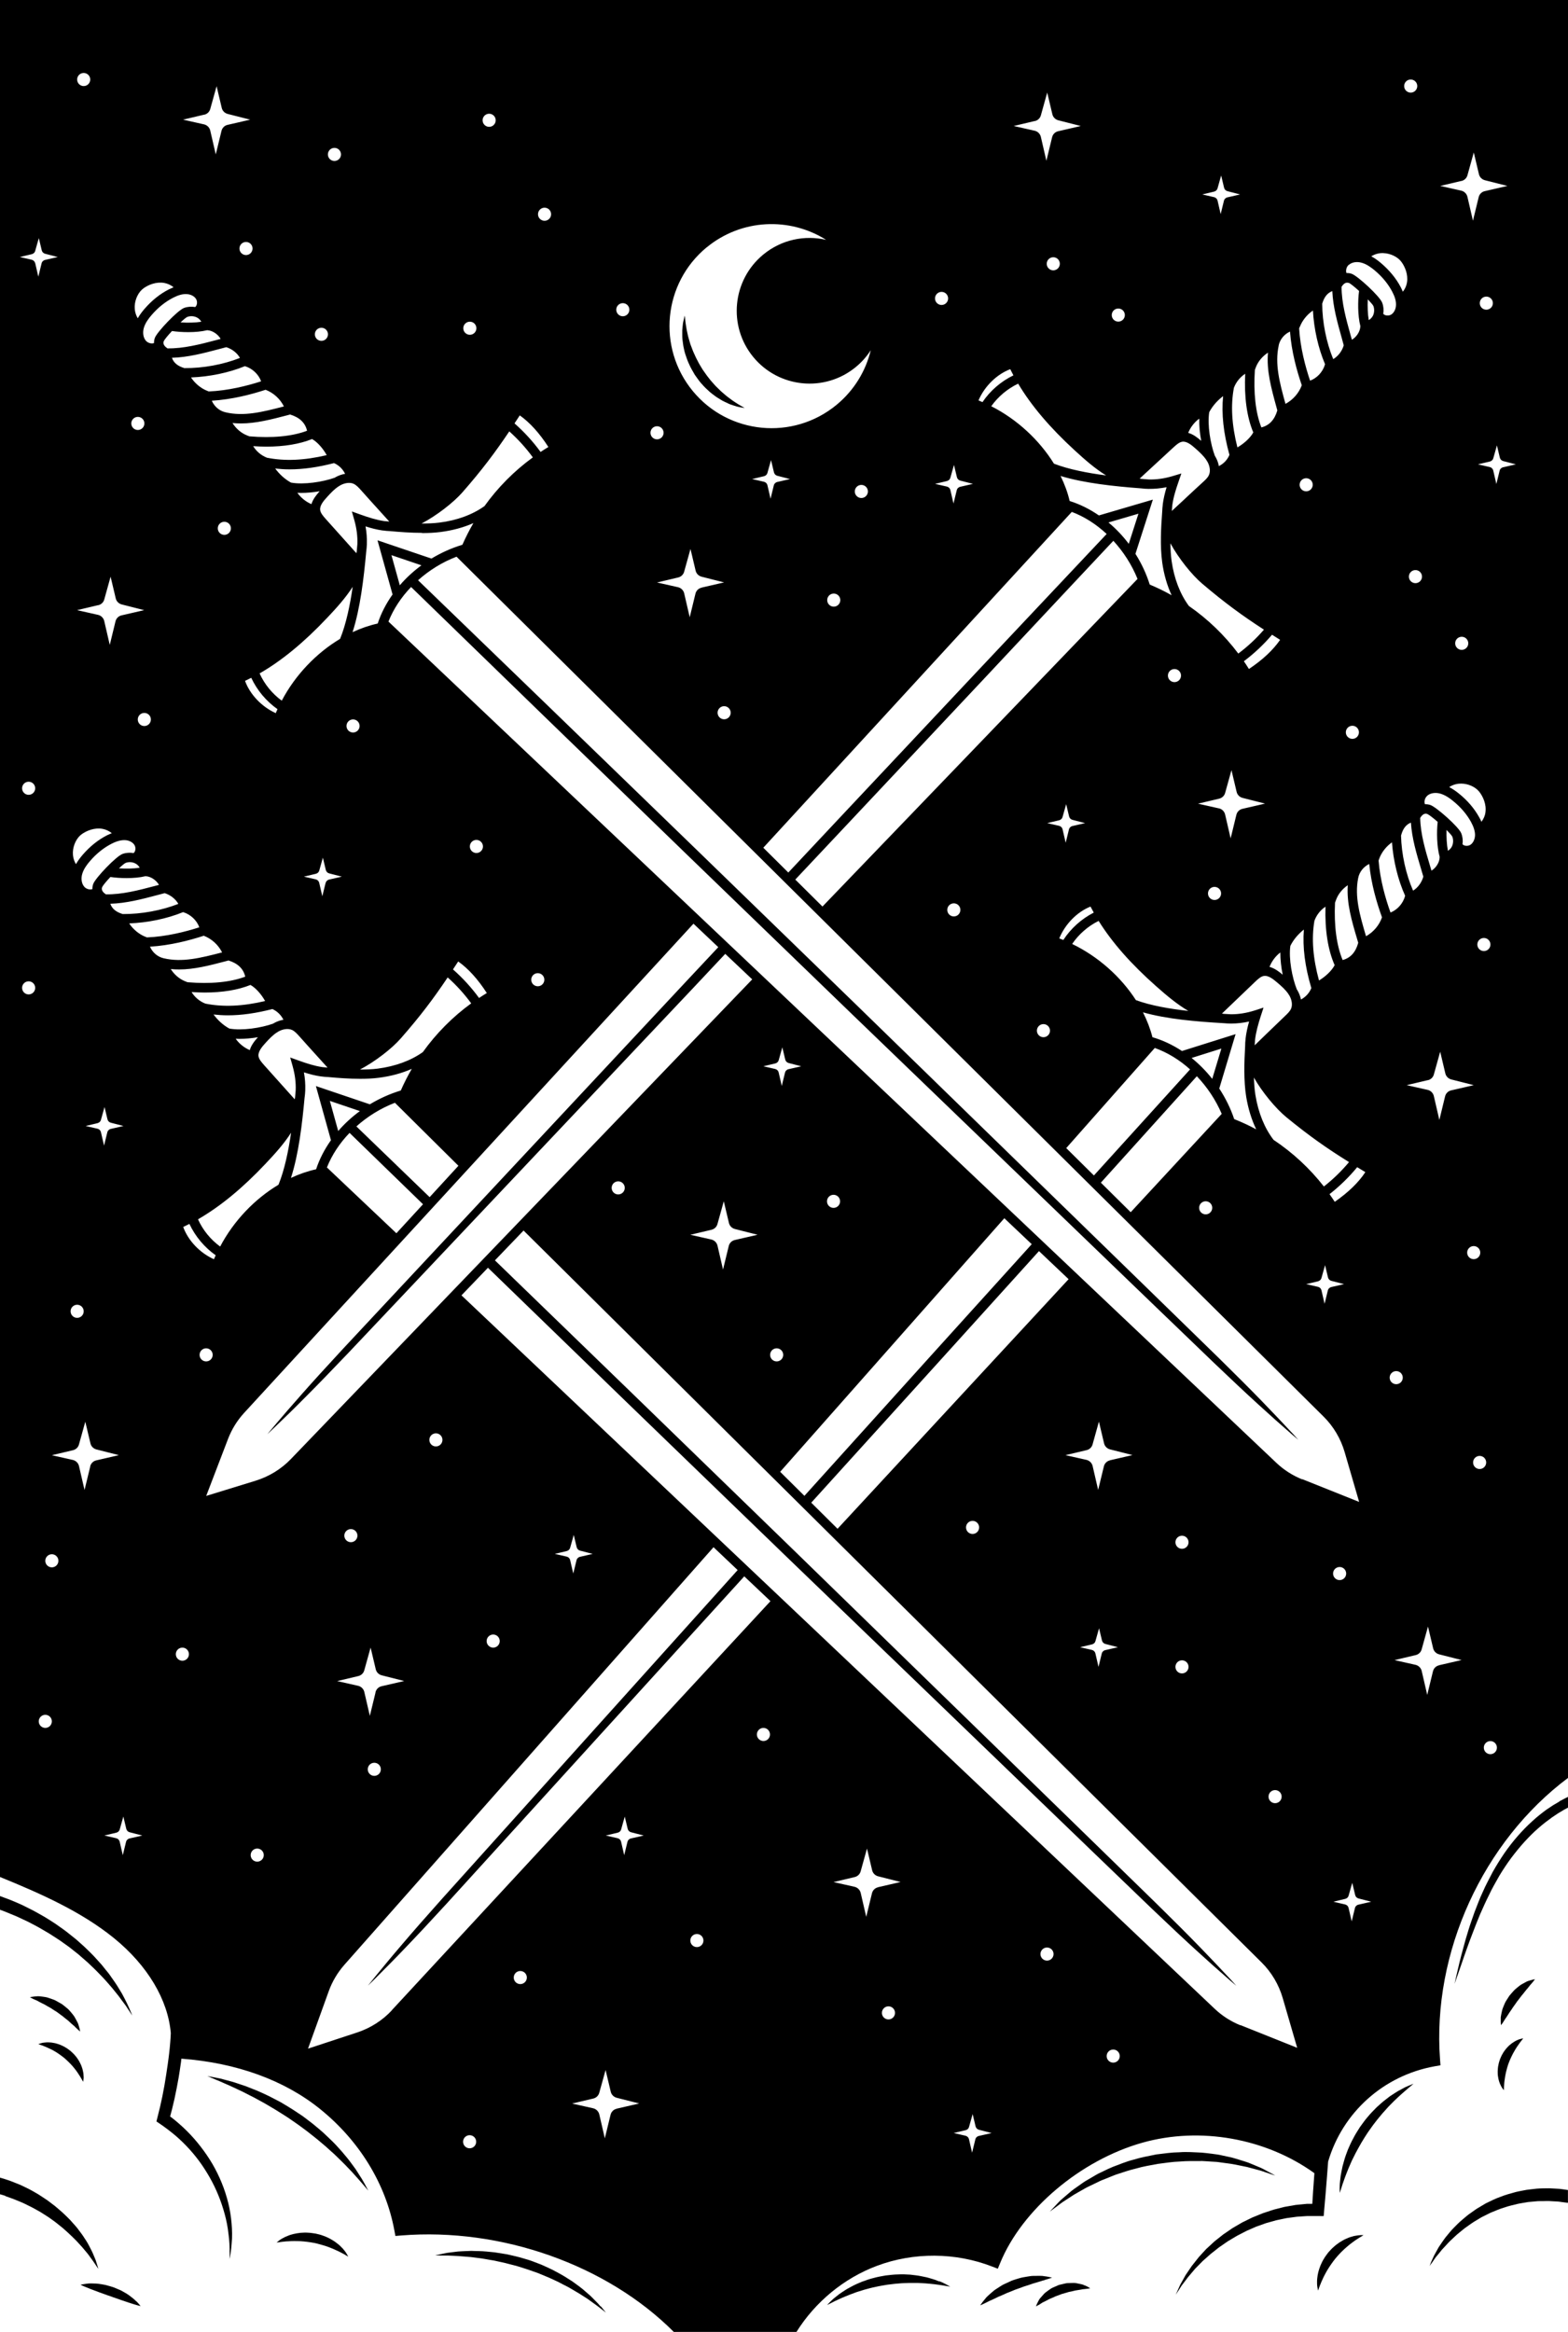<svg id="Layer_2" data-name="Layer 2" xmlns="http://www.w3.org/2000/svg" viewBox="0 0 225 334.63">
  <defs>
    <style>
      .cls-1, .cls-2 {
        stroke-width: 0px;
      }

      .cls-2 {
        fill: none;
      }
    </style>
  </defs>
  <g id="Layer_1-2" data-name="Layer 1">
    <g>
      <path class="cls-1" d="m86.2,330.98c-.23-.29-.54-.62-.91-.98-.18-.18-.38-.38-.58-.58-.22-.19-.45-.39-.69-.6-.47-.43-1.03-.84-1.63-1.27-.29-.23-.62-.41-.94-.62-.33-.21-.66-.42-1.01-.61-.35-.19-.71-.38-1.07-.58-.37-.19-.75-.35-1.13-.53l-.58-.26-.6-.23c-.4-.15-.79-.31-1.2-.44-.41-.12-.82-.24-1.23-.36-.41-.12-.83-.2-1.23-.3-.2-.05-.41-.1-.61-.14-.2-.04-.41-.07-.61-.1-.41-.06-.81-.13-1.2-.19-.8-.08-1.56-.17-2.3-.18-.37,0-.72-.02-1.06-.03-.34.02-.68.03-.99.04-.32.02-.62.02-.91.05-.29.04-.56.07-.82.1-.26.03-.5.06-.72.09-.22.04-.42.08-.6.12-.72.15-1.13.25-1.13.25,0,0,.42.02,1.16.02.18,0,.39,0,.61,0,.22.01.46.02.71.03.5.02,1.07.05,1.69.11.31.03.63.06.96.08.33.04.67.09,1.02.13.7.07,1.43.24,2.19.35.75.17,1.53.31,2.31.53.39.11.79.19,1.18.31.39.12.78.25,1.17.37.39.12.77.27,1.16.4l.57.2.56.23c.37.16.74.3,1.1.46.36.17.71.33,1.06.49.35.15.67.36,1.01.52.33.17.66.32.96.51.6.37,1.2.68,1.71,1.03.26.17.51.33.75.48.23.16.45.32.65.47.41.3.78.55,1.06.78.57.45.91.71.91.71,0,0-.26-.33-.73-.9Z"/>
      <path class="cls-1" d="m51.5,311.99c-.15-.23-.31-.48-.48-.75-.19-.25-.38-.52-.58-.79-.4-.56-.88-1.13-1.39-1.73-.52-.59-1.08-1.21-1.71-1.8-.31-.3-.63-.6-.95-.9-.33-.3-.67-.58-1.02-.87-.34-.3-.7-.57-1.07-.85-.37-.27-.72-.57-1.11-.82-.38-.25-.77-.51-1.15-.76-.38-.25-.78-.48-1.16-.71-.19-.12-.39-.23-.58-.35-.2-.1-.4-.21-.59-.31-.39-.2-.78-.41-1.16-.6-.78-.37-1.53-.72-2.27-1-.37-.14-.72-.28-1.07-.42-.35-.12-.69-.23-1.02-.34-.64-.23-1.26-.39-1.8-.53-.27-.07-.52-.14-.75-.2-.23-.05-.45-.09-.65-.13-.78-.15-1.23-.23-1.23-.23,0,0,.42.18,1.15.49.37.14.81.34,1.31.56.5.22,1.07.46,1.68.76.3.14.62.29.95.45.32.16.66.33,1,.51.69.33,1.39.75,2.13,1.14.72.43,1.47.85,2.21,1.33.37.24.75.46,1.12.71.36.25.73.51,1.1.76.37.24.72.52,1.08.78.36.26.71.52,1.05.8.34.27.68.54,1.02.81.33.28.65.55.97.82.33.26.61.56.92.82.3.27.6.52.87.8.54.54,1.08,1.04,1.53,1.53.23.24.46.48.67.7.21.23.4.45.58.65.36.41.69.76.94,1.07.51.61.81.95.81.95,0,0-.21-.4-.59-1.1-.19-.35-.44-.77-.75-1.23Z"/>
      <path class="cls-1" d="m134.77,327.37c-.17-.07-.35-.14-.54-.22-.19-.07-.4-.12-.61-.19-.22-.06-.44-.14-.67-.19-.24-.05-.48-.1-.73-.15-.5-.11-1.05-.16-1.61-.23-.56-.03-1.15-.07-1.74-.03-.59,0-1.19.09-1.79.15-.59.11-1.19.2-1.76.37-.58.14-1.12.34-1.65.53-.52.22-1.02.43-1.47.68-.23.12-.45.24-.66.36-.21.12-.4.26-.59.38-.19.13-.37.24-.53.36-.16.13-.31.25-.46.36-.29.22-.52.43-.7.61-.37.36-.57.58-.57.58,0,0,.27-.12.73-.36.22-.13.51-.25.83-.4.31-.15.67-.31,1.07-.47.39-.17.83-.33,1.29-.5.23-.09.46-.17.71-.24.24-.08.49-.15.74-.23.51-.13,1.03-.29,1.58-.39.54-.13,1.09-.21,1.65-.31.56-.06,1.11-.15,1.66-.18.55-.06,1.1-.06,1.62-.08.26,0,.52,0,.78,0,.26,0,.51,0,.75.02.49.03.95.05,1.37.1.43.04.82.09,1.17.14.35.05.66.09.91.14.5.09.8.13.8.13,0,0-.25-.15-.71-.39-.23-.13-.52-.26-.85-.39Z"/>
      <path class="cls-1" d="m172.37,310.08c.5.01.99.07,1.47.09.24.01.48.03.71.04.23.02.46.06.69.09.46.06.9.12,1.33.18.43.06.83.16,1.23.23.39.08.77.16,1.13.23.35.1.69.19,1.01.27.32.08.62.16.89.24.27.08.52.17.74.25.9.31,1.42.47,1.42.47,0,0-.47-.27-1.32-.72-.21-.11-.44-.25-.71-.37-.27-.11-.56-.23-.86-.36-.31-.13-.64-.26-.99-.41-.35-.13-.74-.23-1.13-.36-.4-.12-.81-.26-1.24-.37-.44-.09-.89-.19-1.35-.29-.23-.05-.47-.11-.71-.14-.24-.03-.49-.06-.73-.1-.5-.06-1-.13-1.52-.17-1.04-.04-2.11-.14-3.2-.05-1.1.01-2.19.18-3.3.31-1.09.23-2.18.41-3.23.74-1.06.26-2.06.69-3.03,1.05-.48.2-.94.42-1.39.64-.22.11-.45.22-.67.32-.22.11-.42.24-.63.36-.41.24-.81.47-1.2.7-.38.23-.72.5-1.06.73-.34.24-.67.46-.96.69-.29.25-.56.48-.82.7-.25.22-.49.42-.71.61-.21.2-.39.39-.55.56-.66.69-1.03,1.1-1.03,1.1,0,0,.44-.32,1.2-.89.19-.14.4-.31.63-.47.24-.16.5-.32.77-.5.27-.18.56-.37.87-.57.32-.18.65-.37,1-.57.35-.19.71-.42,1.1-.6.39-.19.79-.38,1.21-.58.21-.1.41-.21.63-.3.22-.09.44-.17.66-.26.45-.17.9-.38,1.37-.55.95-.31,1.92-.65,2.94-.89,1-.3,2.06-.46,3.1-.66,1.05-.13,2.1-.31,3.15-.34,1.04-.09,2.07-.07,3.07-.07Z"/>
      <path class="cls-1" d="m201.16,299.76c-.17.09-.35.18-.54.28-.18.11-.37.23-.57.36-.2.13-.41.26-.61.4-.2.15-.41.31-.62.48-.43.32-.85.71-1.29,1.11-.41.42-.85.85-1.24,1.33-.41.46-.77.99-1.14,1.49-.33.54-.69,1.06-.96,1.62-.31.54-.54,1.1-.78,1.64-.21.55-.41,1.08-.55,1.61-.07.26-.15.51-.21.76-.06.25-.1.49-.15.72-.04.23-.09.45-.12.66-.02.21-.05.42-.07.61-.05.38-.07.71-.07.98-.01.54,0,.85,0,.85,0,0,.11-.29.27-.81.07-.26.19-.57.31-.92.12-.35.26-.74.43-1.16.15-.42.36-.87.56-1.34.19-.47.46-.95.7-1.45.27-.49.53-1,.83-1.5.29-.51.62-1,.94-1.5.35-.48.67-.97,1.04-1.43.35-.47.73-.9,1.08-1.33.19-.21.37-.41.55-.61.18-.2.35-.4.54-.58.36-.36.7-.72,1.04-1.02.33-.31.64-.59.92-.83.28-.24.52-.46.73-.63.42-.34.65-.55.65-.55,0,0-.29.11-.79.32-.25.1-.55.24-.88.43Z"/>
      <path class="cls-2" d="m146.08,55.06c-1.53.73-2.88,1.86-3.86,3.24,3.69,1.87,6.89,4.83,8.99,8.23,2.14.83,4.88,1.35,7.49,1.69-1.62-1-3.07-2.27-4.51-3.6-3.56-3.26-6.23-6.41-8.11-9.57Z"/>
      <path class="cls-2" d="m172.07,60.09c-.68.49-1.26,1.23-1.59,2.04.71.2,1.32.67,1.87,1.15-.19-1.06-.31-2.17-.28-3.19Z"/>
      <path class="cls-2" d="m164.82,68.81c1.1.02,2.23-.13,3.41-.48l1.27-.38-.43,1.25c-.37,1.09-.73,2.22-.88,3.37-.02.24-.04.5-.06.76.54-.5,1.1-1.02,1.66-1.54.95-.89,1.9-1.77,2.75-2.55.35-.32.72-.65.9-1.03.31-.64.09-1.44-.22-1.98-.03-.05-.07-.1-.1-.14h0s0-.02-.01-.03c-.41-.62-.99-1.15-1.57-1.67-.59-.52-1.27-1.07-1.89-.99-.43.06-.84.41-1.3.83l-4.83,4.46c.09.01.18.03.28.04.36.03.71.05,1.03.08Z"/>
      <path class="cls-2" d="m149.34,19.64l.8,3.46.81-3.33c.09-.45.43-.81.88-.91l3.25-.75-3.23-.82c-.42-.11-.75-.44-.85-.86l-.74-3.12-.91,3.27c-.11.41-.44.73-.85.82l-3.04.72,3.02.68c.43.1.76.42.87.85Z"/>
      <path class="cls-2" d="m160.45,46.17c.52,0,.94-.42.94-.94s-.42-.94-.94-.94-.94.42-.94.94.42.94.94.94Z"/>
      <path class="cls-2" d="m152.07,37.87c0-.52-.42-.94-.94-.94s-.94.42-.94.94.42.94.94.94.94-.42.94-.94Z"/>
      <path class="cls-2" d="m136.35,70.31l.45,1.95.46-1.88c.05-.26.25-.46.5-.52l1.83-.42-1.82-.47c-.24-.06-.42-.25-.48-.49l-.42-1.76-.52,1.85c-.06.23-.25.41-.48.46l-1.72.41,1.7.39c.24.05.43.24.49.48Z"/>
      <path class="cls-2" d="m135.1,43.78c.52,0,.94-.42.94-.94s-.42-.94-.94-.94-.94.42-.94.94.42.94.94.94Z"/>
      <path class="cls-2" d="m145.41,53.88c-.16-.29-.31-.59-.45-.88-1.94.73-3.68,2.44-4.56,4.48.19.08.38.16.57.25,1.11-1.64,2.66-2.98,4.44-3.84Z"/>
      <path class="cls-2" d="m195.92,168.21c-.4-.24-.79-.48-1.17-.71-1.18,1.43-2.51,2.73-3.97,3.87.26.36.51.73.75,1.1,1.94-1.34,3.41-2.77,4.39-4.26Z"/>
      <path class="cls-2" d="m194.05,104.16c-.52,0-.94.42-.94.94s.42.94.94.94.94-.42.94-.94-.42-.94-.94-.94Z"/>
      <path class="cls-2" d="m193.4,127.04c-.79.54-1.4,1.3-1.7,2.15l-.12.33h-.01c-.16,3.29.22,6.18,1.09,8.25,1.14-.3,1.89-1.13,2.25-2.48l-.11-.37c-.84-2.82-1.58-5.32-1.39-7.89Z"/>
      <path class="cls-2" d="m189.61,185.15l.45,1.95.46-1.88c.05-.26.25-.46.5-.52l1.83-.42-1.82-.47c-.24-.06-.42-.25-.48-.49l-.42-1.76-.52,1.85c-.06.23-.25.41-.48.46l-1.72.41,1.7.39c.24.05.43.24.49.48Z"/>
      <path class="cls-2" d="m188.6,132.16c-.43,2.55-.21,5.36.66,8.55.89-.53,1.83-1.38,2.24-2.19-.96-2.16-1.42-5.04-1.32-8.4-.72.48-1.28,1.19-1.59,2.04Z"/>
      <path class="cls-2" d="m186.78,55.3c-.7-2.03-1.47-4.83-1.69-7.7-.81.37-1.44,1.11-1.63,1.99h0c-.58,2.66.12,5.32.97,8.38,1.08-.57,1.93-1.53,2.34-2.67Z"/>
      <path class="cls-2" d="m183.28,58.91l-.1-.37c-.78-2.84-1.47-5.35-1.24-7.92-.8.52-1.43,1.27-1.75,2.12l-.12.33h0c-.22,3.29.1,6.18.93,8.27,1.14-.28,1.9-1.1,2.29-2.44Z"/>
      <path class="cls-2" d="m192.82,49.57c-.1-.36-.2-.73-.3-1.1-.61-2.18-1.24-4.43-1.34-6.68-.71.26-1.17.84-1.44,1.81.01,2.67.6,5.58,1.58,7.95.69-.4,1.26-1.14,1.51-1.98Z"/>
      <path class="cls-2" d="m177.54,64.22c.9-.51,1.85-1.35,2.28-2.15-.92-2.18-1.32-5.06-1.16-8.43-.73.46-1.3,1.16-1.62,2.01-.47,2.54-.31,5.35.5,8.56Z"/>
      <path class="cls-2" d="m190.12,52.31v-.05c-.96-2.28-1.58-5.05-1.72-7.68-.82.54-1.53,1.41-1.88,2.34l-.08.22c.16,2.75.89,5.48,1.57,7.49.98-.36,1.83-1.25,2.12-2.33Z"/>
      <path class="cls-2" d="m174.69,28.79l.45,1.95.46-1.88c.05-.26.25-.46.5-.52l1.83-.42-1.82-.47c-.24-.06-.42-.25-.48-.49l-.42-1.76-.52,1.85c-.06.23-.25.41-.48.46l-1.72.41,1.7.39c.24.05.43.24.49.48Z"/>
      <path class="cls-2" d="m103.89,103.22c.52,0,.94-.42.94-.94s-.42-.94-.94-.94-.94.42-.94.94.42.94.94.94Z"/>
      <path class="cls-2" d="m50.64,105.11c.52,0,.94-.42.94-.94s-.42-.94-.94-.94-.94.42-.94.94.42.94.94.94Z"/>
      <path class="cls-2" d="m40.41,100.53c1.93-3.66,4.94-6.81,8.37-8.87.87-2.13,1.43-4.86,1.81-7.47-1.03,1.6-2.32,3.03-3.67,4.46-3.31,3.51-6.5,6.13-9.69,7.97.7,1.54,1.81,2.91,3.18,3.91Z"/>
      <path class="cls-2" d="m45.85,70.48c-.88.15-1.81.24-2.68.24-.18,0-.35-.01-.52-.02.48.7,1.21,1.29,2.02,1.63.21-.71.69-1.32,1.18-1.85Z"/>
      <path class="cls-2" d="m69.28,121.44c0-.52-.42-.94-.94-.94s-.94.42-.94.94.42.94.94.94.94-.42.94-.94Z"/>
      <path class="cls-2" d="m57.5,148.97c-1.3,1.48-3.71,3.35-5.87,4.48.88,0,1.75-.03,2.54-.13,2.54-.32,4.77-1.14,6.49-2.38,1.92-2.68,4.26-5.05,6.94-6.99-.99-1.36-2.13-2.61-3.38-3.73-2.06,3.07-3.92,5.53-6.72,8.74Z"/>
      <path class="cls-2" d="m39.31,146.8c.44-.24.9-.4,1.35-.47-.33-.68-.9-1.24-1.59-1.54-2.31.6-4.43.9-6.4.9-.7,0-1.38-.04-2.04-.12.64.86,1.41,1.55,2.27,2.02,1.82.32,4.56-.1,6.29-.71.04-.02.08-.05.12-.08Z"/>
      <path class="cls-2" d="m49.03,125.8l-1.82-.47c-.24-.06-.42-.25-.48-.49l-.42-1.76-.52,1.85c-.06.23-.25.41-.48.46l-1.72.41,1.7.39c.24.05.43.24.49.48l.45,1.95.46-1.88c.05-.26.25-.46.5-.52l1.83-.42Z"/>
      <path class="cls-2" d="m46.23,153.12c.24.02.5.05.75.07-.49-.55-1-1.11-1.52-1.68-.87-.96-1.74-1.93-2.51-2.79-.31-.36-.64-.73-1.02-.91-.64-.32-1.44-.11-1.98.19-.05.03-.1.07-.15.1h0s-.02.02-.03.02c-.63.4-1.17.97-1.69,1.54-.53.58-1.09,1.25-1.01,1.88.05.43.4.85.81,1.31l4.39,4.9c.02-.09.03-.18.05-.27.03-.37.06-.72.09-1.04.04-1.1-.1-2.23-.43-3.41l-.36-1.27,1.25.45c1.09.39,2.21.76,3.36.93Z"/>
      <path class="cls-2" d="m35.14,97.71c.7,1.95,2.38,3.72,4.41,4.63.08-.19.17-.38.25-.57-1.62-1.13-2.94-2.7-3.77-4.5-.3.15-.59.3-.89.44Z"/>
      <path class="cls-2" d="m33.81,149.04c.48.7,1.22,1.29,2.02,1.63.21-.71.69-1.32,1.18-1.86-.88.15-1.81.24-2.68.24-.18,0-.35-.01-.52-.02Z"/>
      <path class="cls-2" d="m65.73,137.94c-.26.39-.5.77-.75,1.14,1.39,1.23,2.64,2.6,3.74,4.1.37-.24.74-.48,1.12-.71-1.28-1.98-2.66-3.5-4.11-4.54Z"/>
      <path class="cls-2" d="m70.18,18.2c.52,0,.94-.42.94-.94s-.42-.94-.94-.94-.94.42-.94.94.42.94.94.94Z"/>
      <path class="cls-2" d="m89.36,45.38c.52,0,.94-.42.94-.94s-.42-.94-.94-.94-.94.42-.94.94.42.94.94.94Z"/>
      <path class="cls-2" d="m78.13,31.68c.52,0,.94-.42.94-.94s-.42-.94-.94-.94-.94.42-.94.94.42.94.94.94Z"/>
      <path class="cls-2" d="m189.97,170.29c1.32-1.04,2.53-2.21,3.61-3.5-3.14-1.95-5.67-3.72-8.97-6.42-1.52-1.24-3.48-3.59-4.68-5.71.03.88.09,1.74.22,2.54.41,2.52,1.31,4.73,2.6,6.41,2.74,1.83,5.19,4.09,7.22,6.69Z"/>
      <path class="cls-2" d="m77.56,64.84c.37-.24.74-.48,1.12-.71-1.28-1.98-2.66-3.5-4.11-4.54-.26.39-.5.77-.75,1.14,1.39,1.23,2.64,2.6,3.74,4.1Z"/>
      <path class="cls-2" d="m100.66,82.77c-.42-.11-.75-.44-.85-.86l-.74-3.12-.91,3.27c-.11.41-.44.73-.85.82l-3.04.72,3.02.68c.43.1.76.42.87.85l.8,3.46.81-3.33c.09-.45.43-.81.88-.91l3.25-.75-3.23-.82Z"/>
      <path class="cls-2" d="m120.01,58.12c2.55-2.1,4.2-4.88,4.92-7.85-.57.89-1.29,1.7-2.14,2.41-4.45,3.67-11.04,3.03-14.71-1.42-3.67-4.45-3.03-11.04,1.42-14.71,2.62-2.15,5.97-2.82,9.03-2.11-5.2-3.29-12.14-3.05-17.15,1.08-6.24,5.14-7.13,14.37-1.99,20.62,5.14,6.24,14.38,7.14,20.62,1.99Z"/>
      <path class="cls-2" d="m69.5,72.6c1.92-2.68,4.26-5.05,6.94-6.99-.99-1.36-2.13-2.61-3.38-3.73-2.06,3.07-3.92,5.53-6.72,8.74-1.3,1.48-3.71,3.35-5.87,4.48.88,0,1.75-.03,2.54-.13,2.53-.32,4.77-1.14,6.49-2.37Z"/>
      <path class="cls-2" d="m54.88,76.12h0c-.84-.13-1.66-.34-2.45-.59.16.87.22,1.72.19,2.56h0s0,.04,0,.06c-.01.34-.05.67-.09,1-.36,3.92-.86,8.14-1.96,11.56,1.18-.55,2.39-.97,3.61-1.24.48-1.47,1.21-2.87,2.13-4.17l-2.16-7.77,7.74,2.62c1.38-.83,2.87-1.51,4.44-1.98.46-1.07.99-2.11,1.58-3.11-1.42.62-3.02,1.06-4.73,1.28-.84.11-1.75.15-2.66.15-1.58,0-3.19-.12-4.6-.25-.33-.01-.66-.05-.99-.09-.02,0-.04,0-.06,0Z"/>
      <path class="cls-2" d="m67.4,48.03c.52,0,.94-.42.94-.94s-.42-.94-.94-.94-.94.42-.94.94.42.94.94.94Z"/>
      <path class="cls-2" d="m60.46,81.09l-4.31-1.46,1.2,4.32c.91-1.06,1.95-2.02,3.11-2.87Z"/>
      <path class="cls-2" d="m157.63,132.16c-1.52.76-2.84,1.91-3.8,3.31,3.73,1.8,6.98,4.7,9.15,8.06,2.15.79,4.9,1.26,7.52,1.55-1.64-.97-3.11-2.22-4.58-3.51-3.62-3.19-6.35-6.29-8.29-9.41Z"/>
      <path class="cls-2" d="m200.98,41.2c.12.23.23.45.31.67.32-.41.52-.86.6-1.35.18-1.15-.31-2.3-.84-2.98-.53-.7-1.57-1.18-2.57-1.21-.48-.01-1.11.08-1.73.47.55.29,1.01.65,1.36.94,1.23,1.03,2.19,2.19,2.86,3.47Z"/>
      <path class="cls-2" d="m202.44,13.29c.52,0,.94-.42.94-.94s-.42-.94-.94-.94-.94.42-.94.94.42.94.94.94Z"/>
      <path class="cls-2" d="m194.01,39.31c.86.32,4,3.22,4.35,4.14.19.51.23,1.06.15,1.59.24.28.79.33,1.15.1.41-.26.67-.82.68-1.42,0-.55-.18-1.16-.55-1.87-.59-1.12-1.44-2.15-2.53-3.06-.46-.38-1.15-.91-1.93-1.1-.68-.17-1.36-.04-1.77.34-.32.3-.44.8-.31,1.17.26-.01.52.02.78.12Z"/>
      <path class="cls-2" d="m208.33,121.52c.24-.44.27-1,.09-1.47-.08-.17-.4-.53-.82-.95-.03,1,.03,2.12.2,2.98.23-.15.42-.34.54-.56Z"/>
      <path class="cls-2" d="m202.18,82.74c0,.52.42.94.94.94s.94-.42.94-.94-.42-.94-.94-.94-.94.42-.94.94Z"/>
      <path class="cls-2" d="m196.42,45.94c.23-.14.43-.33.55-.55.24-.44.29-1,.11-1.46-.08-.17-.39-.54-.81-.97-.05,1,0,2.12.14,2.98Z"/>
      <path class="cls-2" d="m159.76,77.6c-1.86,1.99-8.78,9.37-18.44,19.67-5.69,6.06-12.33,13.12-19.44,20.69-2.53,2.69-5.13,5.45-7.76,8.25l3.89,3.86,45.21-47.01c-.82-2.03-2.01-3.89-3.47-5.47Z"/>
      <path class="cls-2" d="m172.07,173.32c0,.52.42.94.94.94s.94-.42.94-.94-.42-.94-.94-.94-.94.42-.94.94Z"/>
      <path class="cls-2" d="m171.74,154.43c-1.53,1.7-6.58,7.29-13.77,15.27l4.28,4.24,13.06-14.11c-.86-2.01-2.09-3.85-3.57-5.4Z"/>
      <path class="cls-2" d="m194,48.74c.64-.38,1.18-1.16,1.2-1.9v-.08c-.38-1.47-.37-3.63-.18-5.02-.64-.57-1.24-1.06-1.49-1.17-.44-.16-.8.22-1.01.55,0,2.29.65,4.67,1.3,6.97.06.21.12.42.18.63Z"/>
      <path class="cls-2" d="m205.76,157.26l.8,3.46.81-3.33c.09-.45.43-.81.88-.91l3.25-.75-3.23-.82c-.42-.11-.75-.44-.85-.86l-.74-3.12-.91,3.27c-.11.41-.44.73-.85.82l-3.04.72,3.02.68c.43.1.76.42.87.85Z"/>
      <path class="cls-2" d="m212,135.53c0,.52.42.94.94.94s.94-.42.94-.94-.42-.94-.94-.94-.94.42-.94.94Z"/>
      <path class="cls-2" d="m212.34,43.5c0,.52.42.94.94.94s.94-.42.94-.94-.42-.94-.94-.94-.94.42-.94.94Z"/>
      <path class="cls-2" d="m210.57,28.22l.8,3.46.81-3.33c.09-.45.43-.81.88-.91l3.25-.75-3.23-.82c-.42-.11-.75-.44-.85-.86l-.74-3.12-.91,3.27c-.11.41-.44.73-.85.82l-3.04.72,3.02.68c.43.1.76.42.87.85Z"/>
      <path class="cls-2" d="m204.8,116.78c-.45-.16-.79.24-1,.57.03,2.29.74,4.65,1.43,6.94.06.21.13.42.19.63.63-.39,1.15-1.19,1.17-1.92v-.08c-.41-1.46-.44-3.62-.28-5.01-.65-.56-1.26-1.04-1.51-1.14Z"/>
      <path class="cls-2" d="m209.68,112.43c-.47,0-1.1.1-1.72.5.55.28,1.02.63,1.37.91,1.25,1,2.23,2.15,2.93,3.41.12.23.23.45.33.66.31-.41.51-.87.58-1.37.16-1.16-.36-2.29-.89-2.97-.55-.69-1.59-1.15-2.59-1.16Z"/>
      <path class="cls-2" d="m135.93,130.57c0,.52.42.94.94.94s.94-.42.94-.94-.42-.94-.94-.94-.94.42-.94.94Z"/>
      <path class="cls-2" d="m197.91,123.25l-.08.23c.21,2.75.99,5.46,1.71,7.46.98-.38,1.8-1.29,2.08-2.37v-.05c-1-2.26-1.68-5.01-1.87-7.64-.81.56-1.51,1.44-1.84,2.38Z"/>
      <path class="cls-2" d="m204.26,125.78c-.11-.36-.21-.72-.32-1.09-.65-2.17-1.32-4.4-1.46-6.66-.7.28-1.15.87-1.41,1.83.06,2.67.7,5.57,1.73,7.92.68-.41,1.24-1.16,1.47-2.01Z"/>
      <path class="cls-2" d="m210.7,92.31c0-.52-.42-.94-.94-.94s-.94.42-.94.94.42.94.94.94.94-.42.94-.94Z"/>
      <path class="cls-2" d="m205.25,115.5c.86.3,4.06,3.14,4.43,4.05.2.5.25,1.05.18,1.58.24.28.79.32,1.15.07.4-.27.66-.83.65-1.43,0-.55-.2-1.16-.59-1.86-.61-1.11-1.48-2.12-2.59-3.01-.46-.37-1.17-.89-1.95-1.07-.69-.15-1.36,0-1.77.38-.32.3-.42.81-.29,1.17.26-.02.52.01.78.11Z"/>
      <path class="cls-2" d="m186.07,141.99s.06.07.08.11c.26.43.43.88.51,1.33.67-.35,1.21-.94,1.49-1.64-.92-3.09-1.27-5.86-1.07-8.41-.84.67-1.5,1.47-1.94,2.34-.26,1.83.25,4.55.93,6.26Z"/>
      <path class="cls-2" d="m169.46,96.97c0-.52-.42-.94-.94-.94s-.94.42-.94.94.42.94.94.94.94-.42.94-.94Z"/>
      <path class="cls-2" d="m173.33,128.23c0,.52.42.94.94.94s.94-.42.94-.94-.42-.94-.94-.94-.94.42-.94.94Z"/>
      <path class="cls-2" d="m182.16,138.76c.71.19,1.34.65,1.89,1.12-.21-1.05-.35-2.17-.34-3.19-.67.51-1.24,1.25-1.55,2.07Z"/>
      <path class="cls-2" d="m161.96,78.06l1.39-4.33-4.3,1.26c1.07.89,2.05,1.92,2.91,3.06Z"/>
      <path class="cls-2" d="m178.47,94.9c.25.36.49.73.72,1.11,1.96-1.31,3.46-2.71,4.47-4.18-.4-.25-.78-.49-1.16-.73-1.21,1.41-2.56,2.68-4.04,3.8Z"/>
      <path class="cls-2" d="m120.84,116.98c7.11-7.57,13.75-14.63,19.44-20.69,9.75-10.35,16.71-17.74,18.52-19.66-1.5-1.39-3.21-2.49-5.01-3.17l-44.27,48.19,3.59,3.56c2.62-2.79,5.2-5.55,7.72-8.23Z"/>
      <path class="cls-2" d="m149.72,148.86c.52,0,.94-.42.94-.94s-.42-.94-.94-.94-.94.42-.94.94.42.94.94.94Z"/>
      <path class="cls-2" d="m170.77,153.48c-1.53-1.37-3.26-2.43-5.07-3.08l-12.7,14.36,3.97,3.93c7.25-8,12.31-13.58,13.8-15.22Z"/>
      <path class="cls-2" d="m173.95,154.85l1.31-4.35-4.28,1.35c1.09.87,2.09,1.88,2.97,3.01Z"/>
      <path class="cls-2" d="m156.94,130.99c-.16-.29-.32-.58-.47-.87-1.93.77-3.63,2.51-4.47,4.56.19.07.38.16.58.23,1.08-1.66,2.6-3.03,4.37-3.93Z"/>
      <path class="cls-2" d="m152.46,119.01l.45,1.95.46-1.88c.05-.26.25-.46.5-.52l1.83-.42-1.82-.47c-.24-.06-.42-.25-.48-.49l-.42-1.76-.52,1.85c-.06.23-.25.41-.48.46l-1.72.41,1.7.39c.24.05.43.24.49.48Z"/>
      <path class="cls-2" d="m27.47,142.36c.45.74,1.14,1.32,1.98,1.66,2.53.51,5.35.39,8.57-.37-.5-.91-1.31-1.87-2.1-2.31-1.78.72-4.01,1.09-6.58,1.09-.6,0-1.23-.03-1.87-.07Z"/>
      <path class="cls-2" d="m175.79,116.87l.8,3.46.81-3.33c.09-.45.43-.81.88-.91l3.25-.75-3.23-.82c-.42-.11-.75-.44-.85-.86l-.74-3.12-.91,3.27c-.11.41-.44.73-.85.82l-3.04.72,3.02.68c.43.1.76.42.87.85Z"/>
      <path class="cls-2" d="m166.84,72.45s0-.04,0-.05h0c.11-.84.31-1.66.55-2.46-.86.17-1.72.25-2.56.23h0s-.04,0-.06,0c-.34,0-.67-.04-1-.07-3.93-.3-8.16-.74-11.59-1.78.57,1.17,1.01,2.37,1.3,3.59,1.48.46,2.89,1.17,4.2,2.07l7.74-2.27-2.5,7.78c.85,1.36,1.55,2.85,2.05,4.41,1.08.45,2.12.96,3.14,1.53-.65-1.41-1.11-3-1.35-4.71-.32-2.29-.18-5.01,0-7.25,0-.34.04-.68.08-1.01Z"/>
      <path class="cls-2" d="m110.11,69.61l.45,1.95.46-1.88c.05-.26.25-.46.5-.52l1.83-.42-1.82-.47c-.24-.06-.42-.25-.48-.49l-.42-1.76-.52,1.85c-.06.23-.25.41-.48.46l-1.72.41,1.7.39c.24.06.43.24.49.48Z"/>
      <path class="cls-2" d="m173.52,59.15c-.3,1.83.17,4.56.81,6.28.02.04.05.08.08.12.25.44.41.89.49,1.34.68-.34,1.23-.92,1.52-1.61-.86-3.11-1.16-5.89-.91-8.43-.85.66-1.53,1.44-1.99,2.3Z"/>
      <path class="cls-2" d="m120.58,86.11c0-.52-.42-.94-.94-.94s-.94.42-.94.94.42.94.94.94.94-.42.94-.94Z"/>
      <path class="cls-2" d="m124.53,70.52c0-.52-.42-.94-.94-.94s-.94.42-.94.94.42.94.94.94.94-.42.94-.94Z"/>
      <path class="cls-2" d="m184.88,142.66h0s0-.02-.01-.03c-.42-.61-1.01-1.14-1.6-1.64-.6-.51-1.28-1.05-1.91-.95-.43.07-.83.43-1.28.85l-4.75,4.55c.09.01.18.03.27.04.37.02.72.04,1.05.06,1.1,0,2.23-.17,3.39-.55l1.26-.41-.41,1.26c-.35,1.1-.68,2.23-.81,3.39-.02.24-.03.5-.05.76.53-.51,1.08-1.04,1.62-1.57.93-.9,1.86-1.81,2.71-2.61.35-.33.7-.66.88-1.05.3-.65.06-1.45-.26-1.97-.03-.05-.07-.09-.1-.14Z"/>
      <path class="cls-2" d="m187.42,70.52c.52,0,.94-.42.94-.94s-.42-.94-.94-.94-.94.42-.94.94.42.94.94.94Z"/>
      <path class="cls-2" d="m167.94,77.97c.01.88.06,1.75.17,2.54.36,2.53,1.22,4.75,2.48,6.45,2.71,1.88,5.11,4.19,7.09,6.83,1.34-1.01,2.57-2.17,3.68-3.43-3.1-2.01-5.59-3.83-8.85-6.59-1.5-1.27-3.41-3.66-4.57-5.8Z"/>
      <path class="cls-2" d="m180.24,162.09c-.67-1.4-1.16-2.98-1.44-4.69-.37-2.28-.27-5.01-.15-7.24,0-.34.02-.68.06-1.02,0-.02,0-.03,0-.05h0c.09-.84.28-1.67.51-2.47-.86.19-1.71.28-2.55.28h0s-.04,0-.06,0c-.34,0-.67-.02-1.01-.05-3.93-.22-8.17-.58-11.61-1.56.59,1.16,1.06,2.35,1.36,3.57,1.49.43,2.91,1.11,4.24,1.98l7.69-2.42-2.35,7.83c.88,1.35,1.61,2.82,2.13,4.37,1.08.43,2.14.92,3.16,1.47Z"/>
      <path class="cls-2" d="m94.27,63.05c.52,0,.94-.42.94-.94s-.42-.94-.94-.94-.94.42-.94.94.42.94.94.94Z"/>
      <path class="cls-2" d="m71.73,235.47c0-.52-.42-.94-.94-.94s-.94.42-.94.94.42.94.94.94.94-.42.94-.94Z"/>
      <path class="cls-2" d="m71.8,264.71c-2.8,3.07-5.36,5.89-7.63,8.39-2.28,2.49-4.29,4.64-5.97,6.39-1.67,1.75-3.02,3.1-3.94,4.02-.46.46-.81.81-1.05,1.04-.24.23-.37.36-.37.36,0,0,.11-.14.32-.4.21-.26.52-.65.93-1.15.82-1.01,2.03-2.48,3.61-4.32,1.57-1.85,3.51-4.06,5.76-6.58,2.26-2.51,4.8-5.34,7.58-8.43,9.64-10.71,22.06-24.53,34.85-38.75l-3.46-3.28-52.99,59.94c-.98,1.1-1.72,2.36-2.22,3.75l-2.98,8.26,7.08-2.33c1.9-.62,3.62-1.73,4.97-3.19l54.33-58.69-3.76-3.56c-12.86,14.14-25.35,27.88-35.04,38.53Z"/>
      <path class="cls-2" d="m100.02,277.5c-.52,0-.94.42-.94.94s.42.94.94.94.94-.42.94-.94-.42-.94-.94-.94Z"/>
      <path class="cls-2" d="m81.83,223.83l.45,1.95.46-1.88c.05-.26.25-.46.5-.52l1.83-.42-1.82-.47c-.24-.06-.42-.25-.48-.49l-.42-1.76-.52,1.85c-.06.23-.25.41-.48.46l-1.72.41,1.7.39c.24.06.43.24.49.48Z"/>
      <path class="cls-2" d="m109.56,247.93c-.52,0-.94.42-.94.94s.42.94.94.94.94-.42.94-.94-.42-.94-.94-.94Z"/>
      <path class="cls-2" d="m159.77,294.08c-.52,0-.94.42-.94.94s.42.94.94.94.94-.42.94-.94-.42-.94-.94-.94Z"/>
      <path class="cls-2" d="m150.27,279.45c-.52,0-.94.42-.94.94s.42.94.94.94.94-.42.94-.94-.42-.94-.94-.94Z"/>
      <path class="cls-2" d="m90.08,262.41l-.42-1.76-.52,1.85c-.06.23-.25.41-.48.46l-1.72.41,1.7.39c.24.06.43.24.49.48l.45,1.95.46-1.88c.05-.26.25-.46.5-.52l1.83-.42-1.82-.47c-.24-.06-.42-.25-.48-.49Z"/>
      <path class="cls-2" d="m127.51,287.88c-.52,0-.94.42-.94.94s.42.94.94.94.94-.42.94-.94-.42-.94-.94-.94Z"/>
      <path class="cls-2" d="m140.01,305.11l-.42-1.76-.52,1.85c-.06.23-.25.41-.48.46l-1.72.41,1.7.39c.24.05.43.24.49.48l.45,1.95.46-1.88c.05-.26.25-.46.5-.52l1.83-.42-1.82-.47c-.24-.06-.42-.25-.48-.49Z"/>
      <path class="cls-2" d="m125.19,268.37l-.74-3.12-.91,3.27c-.11.41-.44.73-.85.82l-3.04.72,3.02.68c.43.1.76.42.87.85l.8,3.46.81-3.33c.09-.45.43-.81.88-.91l3.25-.75-3.23-.82c-.42-.11-.75-.44-.85-.86Z"/>
      <path class="cls-2" d="m78.13,140.58c0-.52-.42-.94-.94-.94s-.94.42-.94.94.42.94.94.94.94-.42.94-.94Z"/>
      <path class="cls-2" d="m61.62,206.61c0,.52.42.94.94.94s.94-.42.94-.94-.42-.94-.94-.94-.94.42-.94.94Z"/>
      <path class="cls-2" d="m87.78,170.45c0,.52.42.94.94.94s.94-.42.94-.94-.42-.94-.94-.94-.94.42-.94.94Z"/>
      <path class="cls-2" d="m58.01,241.21l-3.23-.82c-.42-.11-.75-.44-.85-.86l-.74-3.12-.91,3.27c-.11.41-.44.73-.85.82l-3.04.72,3.02.68c.43.1.76.42.87.85l.8,3.46.81-3.33c.09-.45.43-.81.88-.91l3.25-.75Z"/>
      <path class="cls-2" d="m87.66,300.15l-.74-3.12-.91,3.27c-.11.41-.44.73-.85.82l-3.04.72,3.02.68c.43.1.76.42.87.85l.8,3.46.81-3.33c.09-.45.43-.81.88-.91l3.25-.75-3.23-.82c-.42-.11-.75-.44-.85-.86Z"/>
      <path class="cls-2" d="m181.08,281.64l-105.92-105.04-4.11,4.28c5.85,5.67,12.62,12.22,19.86,19.24,7.45,7.23,15.4,14.95,23.35,22.67,15.87,15.46,31.74,30.93,43.65,42.52,2.97,2.9,5.7,5.56,8.12,7.92,2.41,2.37,4.49,4.45,6.18,6.19,1.7,1.73,3,3.13,3.88,4.08.45.47.78.84,1.01,1.09.23.25.34.38.34.38,0,0-.13-.11-.39-.33-.26-.22-.63-.54-1.12-.97-.98-.86-2.41-2.11-4.2-3.75-1.79-1.63-3.94-3.65-6.38-5.98-2.43-2.34-5.18-4.98-8.17-7.86-11.97-11.53-27.93-26.91-43.88-42.28-7.96-7.7-15.93-15.4-23.4-22.62-7.24-7.02-14.01-13.57-19.85-19.24l-3.8,3.96,108.1,102.39c1.07,1.01,2.3,1.8,3.67,2.35l8.15,3.26-2.08-7.15c-.56-1.92-1.6-3.68-3.01-5.08Z"/>
      <path class="cls-2" d="m104.63,175.5l-.74-3.12-.91,3.27c-.11.41-.44.73-.85.82l-3.04.72,3.02.68c.43.1.76.42.87.85l.8,3.46.81-3.33c.09-.45.43-.81.88-.91l3.25-.75-3.23-.82c-.42-.11-.75-.44-.85-.86Z"/>
      <path class="cls-2" d="m74.68,282.81c-.52,0-.94.42-.94.94s.42.94.94.94.94-.42.94-.94-.42-.94-.94-.94Z"/>
      <path class="cls-2" d="m52.78,253.88c0,.52.42.94.94.94s.94-.42.94-.94-.42-.94-.94-.94-.94.42-.94.94Z"/>
      <path class="cls-2" d="m67.4,306.38c-.52,0-.94.42-.94.94s.42.94.94.94.94-.42.94-.94-.42-.94-.94-.94Z"/>
      <path class="cls-2" d="m51.3,220.35c0-.52-.42-.94-.94-.94s-.94.42-.94.94.42.94.94.94.94-.42.94-.94Z"/>
      <path class="cls-2" d="m201.31,197.66c0-.52-.42-.94-.94-.94s-.94.42-.94.94.42.94.94.94.94-.42.94-.94Z"/>
      <path class="cls-2" d="m205.68,236.51l-.74-3.12-.91,3.27c-.11.41-.44.73-.85.82l-3.04.72,3.02.68c.43.1.76.42.87.85l.8,3.46.81-3.33c.09-.45.43-.81.88-.91l3.25-.75-3.23-.82c-.42-.11-.75-.44-.85-.86Z"/>
      <path class="cls-2" d="m104.1,136.87c-1.5,1.6-3.01,3.2-4.51,4.8-15.22,16.11-30.44,32.21-41.85,44.29-2.85,3.02-5.47,5.79-7.79,8.24-2.33,2.44-4.38,4.56-6.09,6.27-1.71,1.72-3.08,3.05-4.02,3.95-.47.45-.83.8-1.07,1.02-.25.23-.37.35-.37.35,0,0,.11-.13.32-.39.21-.26.53-.64.96-1.14.84-.99,2.08-2.44,3.69-4.25,1.6-1.82,3.59-3.99,5.88-6.47,2.3-2.47,4.9-5.25,7.74-8.29,11.35-12.14,26.47-28.34,41.6-44.53,1.5-1.6,3.01-3.21,4.51-4.81l-3.56-3.37-64.49,70.21c-1,1.09-1.77,2.33-2.29,3.7l-3.14,8.2,7.12-2.19c1.91-.59,3.65-1.66,5.03-3.09l66.21-68.84-3.87-3.66Z"/>
      <path class="cls-2" d="m194.91,125.98h0c-.53,2.67.23,5.32,1.13,8.36,1.06-.59,1.9-1.56,2.29-2.71-.74-2.01-1.56-4.8-1.83-7.66-.81.39-1.42,1.14-1.59,2.02Z"/>
      <path class="cls-2" d="m194.47,271.92l-.42-1.76-.52,1.85c-.06.23-.25.41-.48.46l-1.72.41,1.7.39c.24.05.43.24.49.48l.45,1.95.46-1.88c.05-.26.25-.46.5-.52l1.83-.42-1.82-.47c-.24-.06-.42-.25-.48-.49Z"/>
      <path class="cls-2" d="m192.25,226.72c.52,0,.94-.42.94-.94s-.42-.94-.94-.94-.94.42-.94.94.42.94.94.94Z"/>
      <path class="cls-2" d="m213.88,249.81c-.52,0-.94.42-.94.94s.42.94.94.94.94-.42.94-.94-.42-.94-.94-.94Z"/>
      <path class="cls-2" d="m215.24,65.66l-.42-1.76-.52,1.85c-.06.23-.25.41-.48.46l-1.72.41,1.7.39c.24.05.43.24.49.48l.45,1.95.46-1.88c.05-.26.25-.46.5-.52l1.83-.42-1.82-.47c-.24-.06-.42-.25-.48-.49Z"/>
      <path class="cls-2" d="m192.93,208.38c-.56-1.92-1.6-3.68-3.01-5.08l-124.43-123.4c-2.04.79-3.92,1.95-5.52,3.38,1.96,1.89,9.23,8.92,19.39,18.74,5.97,5.78,12.93,12.53,20.39,19.75,7.45,7.23,15.4,14.95,23.35,22.67,15.87,15.46,31.74,30.93,43.65,42.52,2.97,2.9,5.7,5.56,8.12,7.92,2.41,2.37,4.49,4.45,6.18,6.19,1.7,1.73,3,3.13,3.88,4.08.45.47.78.84,1.01,1.09.23.25.34.38.34.38,0,0-.13-.11-.39-.33-.26-.22-.63-.54-1.12-.97-.98-.86-2.41-2.11-4.2-3.75-1.79-1.63-3.94-3.65-6.38-5.98-2.43-2.34-5.18-4.98-8.17-7.86-11.97-11.53-27.93-26.91-43.88-42.28-7.96-7.7-15.93-15.4-23.4-22.62-7.46-7.23-14.42-13.98-20.39-19.76-10.2-9.91-17.48-16.98-19.38-18.82-1.42,1.48-2.54,3.17-3.25,4.96l127.46,120.72c1.07,1.01,2.3,1.8,3.67,2.35l8.15,3.26-2.08-7.15Z"/>
      <path class="cls-2" d="m213.28,209.83c0-.52-.42-.94-.94-.94s-.94.42-.94.94.42.94.94.94.94-.42.94-.94Z"/>
      <path class="cls-2" d="m212.43,179.72c0-.52-.42-.94-.94-.94s-.94.42-.94.94.42.94.94.94.94-.42.94-.94Z"/>
      <path class="cls-2" d="m159.32,207.97c-.42-.11-.75-.44-.85-.86l-.74-3.12-.91,3.27c-.11.41-.44.73-.85.82l-3.04.72,3.02.68c.43.1.76.42.87.85l.8,3.46.81-3.33c.09-.45.43-.81.88-.91l3.25-.75-3.23-.82Z"/>
      <path class="cls-2" d="m134.65,195.51c-5.84,6.44-12,13.24-18.21,20.1l3.77,3.74,33.16-35.82-4.25-4.03c-4.45,4.92-9.33,10.32-14.47,16Z"/>
      <path class="cls-2" d="m158.15,235.4l-.42-1.76-.52,1.85c-.06.23-.25.41-.48.46l-1.72.41,1.7.39c.24.05.43.24.49.48l.45,1.95.46-1.88c.05-.26.25-.46.5-.52l1.83-.42-1.82-.47c-.24-.06-.42-.25-.48-.49Z"/>
      <path class="cls-2" d="m120.58,172.38c0-.52-.42-.94-.94-.94s-.94.42-.94.94.42.94.94.94.94-.42.94-.94Z"/>
      <path class="cls-2" d="m115.45,214.63c6.19-6.85,12.32-13.65,18.13-20.09,5.15-5.69,10.04-11.1,14.49-16.02l-3.94-3.73-32.17,36.39,3.48,3.45Z"/>
      <path class="cls-2" d="m183.94,257.79c0-.52-.42-.94-.94-.94s-.94.42-.94.94.42.94.94.94.94-.42.94-.94Z"/>
      <path class="cls-2" d="m138.65,219.17c0,.52.42.94.94.94s.94-.42.94-.94-.42-.94-.94-.94-.94.42-.94.94Z"/>
      <path class="cls-2" d="m169.63,240.12c.52,0,.94-.42.94-.94s-.42-.94-.94-.94-.94.42-.94.94.42.94.94.94Z"/>
      <path class="cls-2" d="m111.48,193.46c-.52,0-.94.42-.94.94s.42.94.94.94.94-.42.94-.94-.42-.94-.94-.94Z"/>
      <circle class="cls-2" cx="169.63" cy="221.29" r=".94"/>
      <path class="cls-2" d="m112.7,152.04l-.42-1.76-.52,1.85c-.06.23-.25.41-.48.46l-1.72.41,1.7.39c.24.05.43.24.49.48l.45,1.95.46-1.88c.05-.26.25-.46.5-.52l1.83-.42-1.82-.47c-.24-.06-.42-.25-.48-.49Z"/>
      <path class="cls-2" d="m18.12,262.41l-.42-1.76-.52,1.85c-.06.23-.25.41-.48.46l-1.72.41,1.7.39c.24.06.43.24.49.48l.45,1.95.46-1.88c.05-.26.25-.46.5-.52l1.83-.42-1.82-.47c-.24-.06-.42-.25-.48-.49Z"/>
      <path class="cls-2" d="m23.48,48.95c-.17.44.21.8.54,1.02,2.29.04,4.68-.58,6.99-1.19.21-.06.42-.11.64-.17-.37-.65-1.15-1.19-1.88-1.23h-.08c-.77.18-1.73.26-2.67.26-.85,0-1.68-.06-2.34-.16-.58.63-1.08,1.22-1.19,1.47Z"/>
      <path class="cls-2" d="m28.33,45.59c-.43-.25-.99-.3-1.46-.14-.17.07-.54.38-.98.79,1,.07,2.12.04,2.98-.09-.14-.23-.32-.43-.54-.56Z"/>
      <path class="cls-2" d="m35.1,52.53c-2.29.94-5.07,1.52-7.71,1.61.53.83,1.39,1.56,2.32,1.92l.22.09c2.75-.11,5.49-.8,7.51-1.45-.34-.99-1.22-1.85-2.3-2.16h-.05Z"/>
      <path class="cls-2" d="m26.71,42.2c-.55-.01-1.16.16-1.88.52-1.13.57-2.17,1.41-3.1,2.49-.39.45-.93,1.14-1.13,1.91-.18.68-.06,1.36.32,1.78.29.33.8.45,1.16.33,0-.26.03-.52.13-.77.33-.85,3.28-3.95,4.2-4.28.51-.18,1.06-.22,1.59-.12.28-.23.34-.78.11-1.15-.25-.41-.8-.68-1.4-.7Z"/>
      <path class="cls-2" d="m32.33,59.15h0c2.64.63,5.31-.04,8.39-.84-.56-1.08-1.5-1.95-2.63-2.39-2.04.67-4.85,1.4-7.72,1.57.36.82,1.09,1.46,1.96,1.66Z"/>
      <path class="cls-2" d="m23.61,128.15c-.36.09-.73.19-1.1.29-2.19.58-4.44,1.17-6.7,1.23.25.71.83,1.18,1.78,1.48,2.67.03,5.59-.51,7.98-1.46-.39-.69-1.12-1.28-1.96-1.54Z"/>
      <path class="cls-2" d="m17.87,120.54c-.54,0-1.16.16-1.88.52-1.13.57-2.17,1.41-3.1,2.49-.39.45-.93,1.14-1.13,1.91-.18.68-.06,1.36.32,1.78.29.33.8.45,1.16.33,0-.26.03-.52.13-.77.33-.85,3.28-3.95,4.2-4.28.51-.18,1.06-.22,1.59-.12.28-.24.34-.78.11-1.15-.25-.41-.8-.68-1.4-.7Z"/>
      <path class="cls-2" d="m14.46,162.42l.45,1.95.46-1.88c.05-.26.25-.46.5-.52l1.83-.42-1.82-.47c-.24-.06-.42-.25-.48-.49l-.42-1.76-.52,1.85c-.06.23-.25.41-.48.46l-1.72.41,1.7.39c.24.05.43.24.49.48Z"/>
      <path class="cls-2" d="m18.03,123.79c-.17.07-.54.38-.98.79,1,.07,2.12.04,2.98-.09-.14-.23-.32-.43-.54-.56-.43-.25-.99-.3-1.46-.14Z"/>
      <path class="cls-2" d="m20.84,125.72c-.77.19-1.73.27-2.67.27-.85,0-1.68-.06-2.34-.16-.58.63-1.08,1.22-1.19,1.47-.17.44.21.8.54,1.02,2.29.04,4.68-.58,6.99-1.19.21-.06.43-.11.64-.17-.37-.65-1.15-1.19-1.88-1.23h-.08Z"/>
      <path class="cls-2" d="m19.75,103.22c0,.52.42.94.94.94s.94-.42.94-.94-.42-.94-.94-.94-.94.42-.94.94Z"/>
      <path class="cls-2" d="m31.24,75.79c0,.52.42.94.94.94s.94-.42.94-.94-.42-.94-.94-.94-.94.42-.94.94Z"/>
      <path class="cls-2" d="m33.34,60.7c.51.8,1.25,1.45,2.09,1.78l.33.13h0c3.29.28,6.18,0,8.28-.8-.26-1.14-1.07-1.92-2.4-2.32l-.37.1c-2.4.62-4.57,1.19-6.72,1.19-.4,0-.81-.02-1.21-.06Z"/>
      <path class="cls-2" d="m65.76,167.28l-9.11-9.04c-2.04.79-3.92,1.95-5.52,3.38,1.32,1.28,5.08,4.9,10.51,10.15l4.13-4.5Z"/>
      <path class="cls-2" d="m51.62,159.44l-4.31-1.46,1.2,4.32c.91-1.06,1.95-2.02,3.11-2.86Z"/>
      <path class="cls-2" d="m48.66,69.74h0s-.02.02-.03.02c-.63.4-1.17.97-1.69,1.54-.53.58-1.09,1.25-1.02,1.88.05.43.4.85.81,1.31l4.39,4.9c.02-.09.03-.18.05-.27.03-.37.06-.72.09-1.04.04-1.1-.1-2.23-.43-3.41l-.36-1.27,1.25.45c1.09.39,2.21.76,3.37.93.24.02.49.05.75.07-.49-.55-1-1.11-1.52-1.68-.87-.96-1.74-1.93-2.51-2.79-.31-.36-.64-.73-1.02-.91-.64-.32-1.44-.11-1.98.19-.05.03-.1.07-.15.1Z"/>
      <path class="cls-2" d="m47.47,163.64l-2.16-7.77,7.74,2.62c1.38-.83,2.87-1.51,4.44-1.98.47-1.07.99-2.11,1.58-3.11-1.42.62-3.02,1.06-4.73,1.28-.84.11-1.75.15-2.66.15-1.57,0-3.18-.12-4.59-.25-.34-.01-.67-.05-1-.09-.02,0-.04,0-.05,0h0c-.84-.13-1.66-.34-2.45-.59.16.87.22,1.72.19,2.56h0s0,.04,0,.06c-.01.34-.05.67-.09,1-.36,3.92-.86,8.14-1.96,11.56,1.18-.55,2.39-.97,3.61-1.24.48-1.47,1.21-2.87,2.13-4.17Z"/>
      <path class="cls-2" d="m60.69,172.81c-5.48-5.33-9.26-8.99-10.54-10.24-1.42,1.48-2.54,3.17-3.25,4.96l9.97,9.44,3.82-4.16Z"/>
      <path class="cls-2" d="m46.1,48.91c.52,0,.94-.42.94-.94s-.42-.94-.94-.94-.94.42-.94.94.42.94.94.94Z"/>
      <path class="cls-2" d="m36.31,64.01c.45.74,1.14,1.32,1.98,1.66,2.53.51,5.35.39,8.57-.37-.5-.91-1.31-1.87-2.1-2.31-1.78.72-4.01,1.09-6.58,1.09-.6,0-1.23-.03-1.87-.07Z"/>
      <path class="cls-2" d="m47.91,66.45c-2.31.6-4.43.9-6.4.9-.7,0-1.38-.04-2.04-.12.64.86,1.41,1.54,2.27,2.02,1.82.32,4.56-.1,6.29-.71.04-.02.08-.05.12-.08.44-.24.9-.4,1.35-.47-.33-.68-.9-1.24-1.59-1.54Z"/>
      <path class="cls-2" d="m47.97,23.1c.52,0,.94-.42.94-.94s-.42-.94-.94-.94-.94.42-.94.94.42.94.94.94Z"/>
      <path class="cls-2" d="m34.34,35.64c0,.52.42.94.94.94s.94-.42.94-.94-.42-.94-.94-.94-.94.42-.94.94Z"/>
      <path class="cls-2" d="m26.31,130.88h-.05c-2.29.92-5.07,1.5-7.71,1.6.53.83,1.39,1.56,2.32,1.92l.22.09c2.75-.11,5.49-.8,7.51-1.45-.34-.99-1.22-1.85-2.3-2.16Z"/>
      <path class="cls-2" d="m13.85,207.97c-.42-.11-.75-.44-.85-.86l-.74-3.12-.91,3.27c-.11.41-.44.73-.85.82l-3.04.72,3.02.68c.43.1.76.42.87.85l.8,3.46.81-3.33c.09-.45.43-.81.88-.91l3.25-.75-3.23-.82Z"/>
      <path class="cls-2" d="m34.41,51.34c-.39-.69-1.12-1.28-1.96-1.54-.36.09-.73.19-1.1.29-2.19.58-4.44,1.17-6.7,1.23.25.71.83,1.18,1.78,1.48,2.67.03,5.59-.51,7.98-1.46Z"/>
      <path class="cls-2" d="m6.51,246.05c-.52,0-.94.42-.94.94s.42.94.94.94.94-.42.94-.94-.42-.94-.94-.94Z"/>
      <path class="cls-2" d="m7.45,223.01c-.52,0-.94.42-.94.94s.42.94.94.94.94-.42.94-.94-.42-.94-.94-.94Z"/>
      <path class="cls-2" d="m26.92,140.94h0c3.29.28,6.18,0,8.28-.8-.26-1.14-1.07-1.92-2.4-2.32l-.37.1c-2.4.62-4.57,1.19-6.72,1.19-.4,0-.81-.02-1.21-.06.51.8,1.25,1.45,2.09,1.78l.33.13Z"/>
      <path class="cls-2" d="m30.53,194.4c0-.52-.42-.94-.94-.94s-.94.42-.94.94.42.94.94.94.94-.42.94-.94Z"/>
      <path class="cls-2" d="m30.96,180.11c-1.62-1.13-2.94-2.7-3.77-4.5-.3.15-.59.3-.89.44.7,1.95,2.38,3.72,4.41,4.63.08-.19.17-.38.25-.57Z"/>
      <path class="cls-2" d="m26.18,236.41c-.52,0-.94.42-.94.94s.42.94.94.94.94-.42.94-.94-.42-.94-.94-.94Z"/>
      <path class="cls-2" d="m31.88,136.65c-.56-1.08-1.5-1.95-2.63-2.39-2.04.67-4.85,1.4-7.72,1.57.36.82,1.09,1.46,1.96,1.66h0c2.64.63,5.31-.04,8.39-.84Z"/>
      <path class="cls-2" d="m6.45,37.3l1.83-.42-1.82-.47c-.24-.06-.42-.25-.48-.49l-.42-1.76-.52,1.85c-.06.23-.25.41-.48.46l-1.72.41,1.7.39c.24.06.43.24.49.48l.45,1.95.46-1.88c.05-.26.25-.46.5-.52Z"/>
      <path class="cls-2" d="m31.57,178.87c1.93-3.66,4.94-6.81,8.37-8.87.87-2.13,1.43-4.86,1.81-7.47-1.03,1.6-2.32,3.03-3.67,4.46-3.31,3.51-6.51,6.13-9.69,7.97.7,1.54,1.81,2.91,3.18,3.91Z"/>
      <path class="cls-2" d="m19.75,61.69c.52,0,.94-.42.94-.94s-.42-.94-.94-.94-.94.42-.94.94.42.94.94.94Z"/>
      <path class="cls-2" d="m20.7,44.32c1.05-1.21,2.23-2.16,3.51-2.81.23-.12.45-.22.67-.3-.4-.33-.85-.54-1.35-.62-1.15-.2-2.3.28-2.99.79-.71.52-1.21,1.55-1.25,2.55-.02.48.06,1.11.44,1.74.3-.55.67-1,.96-1.34Z"/>
      <path class="cls-2" d="m30.14,18.7l.8,3.46.81-3.33c.09-.45.43-.81.88-.91l3.25-.75-3.23-.82c-.42-.11-.75-.44-.85-.86l-.74-3.12-.91,3.27c-.11.41-.44.72-.85.82l-3.04.72,3.02.68c.43.1.76.42.87.85Z"/>
      <path class="cls-2" d="m4.11,112.16c-.52,0-.94.42-.94.94s.42.94.94.94.94-.42.94-.94-.42-.94-.94-.94Z"/>
      <path class="cls-2" d="m12.01,12.35c.52,0,.94-.42.94-.94s-.42-.94-.94-.94-.94.42-.94.94.42.94.94.94Z"/>
      <path class="cls-2" d="m36.92,265.25c-.52,0-.94.42-.94.94s.42.94.94.94.94-.42.94-.94-.42-.94-.94-.94Z"/>
      <path class="cls-2" d="m11.07,189.09c.52,0,.94-.42.94-.94s-.42-.94-.94-.94-.94.42-.94.94.42.94.94.94Z"/>
      <path class="cls-2" d="m14.96,89.09l.8,3.46.81-3.33c.09-.45.43-.81.88-.91l3.25-.75-3.23-.82c-.42-.11-.75-.44-.85-.86l-.74-3.12-.91,3.27c-.11.41-.44.73-.85.82l-3.04.72,3.02.68c.43.1.76.42.87.85Z"/>
      <path class="cls-2" d="m4.11,140.8c-.52,0-.94.42-.94.94s.42.94.94.94.94-.42.94-.94-.42-.94-.94-.94Z"/>
      <path class="cls-2" d="m11.86,122.66c1.05-1.21,2.23-2.16,3.51-2.81.23-.12.45-.22.67-.3-.4-.33-.85-.54-1.35-.62-1.15-.2-2.3.28-2.99.79-.71.52-1.21,1.55-1.25,2.55-.02.48.06,1.11.44,1.74.3-.55.67-1,.96-1.34Z"/>
      <path class="cls-1" d="m2.46,275.02c.31.15.63.3.96.45.67.29,1.34.68,2.04,1.04.35.19.69.41,1.05.61.36.2.71.42,1.06.65.35.23.71.45,1.06.69.34.25.69.49,1.04.74.35.24.67.52,1.01.78.34.26.67.52.98.81.32.28.63.55.94.82.3.28.59.56.88.84.3.27.56.57.83.84.26.28.54.54.78.82.48.56.96,1.07,1.35,1.58.2.25.4.49.58.72.17.24.34.46.5.68.32.42.6.79.79,1.11.41.64.67,1,.67,1,0,0-.16-.41-.47-1.11-.15-.36-.36-.77-.6-1.25-.12-.24-.25-.49-.4-.76-.16-.26-.32-.53-.49-.81-.34-.57-.75-1.15-1.19-1.77-.21-.32-.47-.61-.72-.92-.25-.31-.49-.64-.78-.94-.28-.31-.56-.62-.85-.94-.29-.31-.61-.61-.92-.92-.31-.31-.63-.61-.97-.9-.33-.29-.65-.6-1.01-.87-.35-.28-.7-.55-1.04-.83-.35-.27-.72-.52-1.07-.77-.35-.26-.71-.5-1.08-.73-.36-.23-.72-.46-1.08-.67-.73-.41-1.42-.82-2.11-1.15-.34-.17-.68-.34-1-.5-.33-.15-.65-.29-.95-.42-.61-.27-1.19-.48-1.71-.67-.19-.07-.37-.14-.54-.2v1.96c.46.17.98.36,1.54.61.29.12.6.25.92.38Z"/>
      <path class="cls-1" d="m.77,315.12c.25.09.51.18.78.28.54.18,1.08.43,1.65.66.29.12.56.27.85.41.29.14.58.28.86.44.28.16.57.31.86.48l.84.53c.29.17.55.37.82.56.27.19.54.38.79.59.26.2.51.41.76.61.24.21.48.42.71.63.46.42.9.85,1.3,1.26.38.43.78.82,1.09,1.22.16.2.32.38.47.56.15.18.27.37.39.53.25.33.47.63.63.88.33.51.54.79.54.79,0,0-.09-.34-.28-.92-.08-.3-.23-.64-.4-1.04-.08-.2-.17-.41-.28-.63-.11-.21-.23-.44-.35-.68-.24-.48-.56-.96-.9-1.47-.17-.26-.37-.5-.56-.76-.19-.26-.39-.53-.62-.77-.22-.25-.45-.51-.68-.76-.24-.25-.49-.49-.75-.74-.25-.25-.52-.48-.79-.71-.28-.23-.54-.48-.83-.69l-.86-.65c-.3-.2-.6-.39-.89-.59-.29-.2-.6-.38-.9-.55-.3-.17-.6-.35-.9-.5-.61-.29-1.19-.6-1.78-.81-.29-.11-.57-.23-.84-.33-.28-.09-.55-.18-.8-.27-.24-.08-.48-.15-.71-.21v2.39s.02,0,.03,0c.24.07.48.14.74.22Z"/>
      <path class="cls-1" d="m223.78,314.08c-.21-.01-.44-.03-.69-.04-.24-.01-.51-.03-.78-.04-.27,0-.55,0-.85.01-.29.01-.6.01-.92.04-.32.04-.64.07-.98.11-.34.03-.68.09-1.02.16-.35.07-.7.13-1.06.22-.71.2-1.44.39-2.16.68-.73.25-1.43.61-2.13.95-.33.2-.66.39-.99.59-.32.17-.64.42-.96.64-.66.43-1.2.94-1.76,1.41-.27.24-.51.51-.76.75-.25.25-.48.49-.69.75-.21.26-.41.5-.61.74-.19.24-.35.5-.52.73-.16.24-.32.46-.46.68-.13.23-.25.44-.36.65-.11.2-.21.39-.31.57-.09.18-.16.35-.23.5-.14.3-.24.54-.3.71-.07.16-.1.25-.1.25,0,0,.06-.08.16-.22.11-.14.26-.35.44-.62.1-.13.19-.29.31-.44.13-.15.26-.32.41-.49.14-.18.29-.36.45-.56.17-.19.35-.38.54-.58.19-.2.37-.42.59-.63.22-.2.44-.41.67-.63.22-.22.47-.43.73-.64.26-.2.51-.43.78-.63.56-.39,1.12-.82,1.73-1.16.3-.18.58-.37.93-.53.32-.16.65-.33.98-.49.67-.26,1.32-.57,2-.76.66-.24,1.35-.37,2-.54.33-.07.66-.11.97-.17.32-.06.63-.11.94-.12.31-.03.6-.05.89-.08.29-.02.57,0,.83-.01.27,0,.53-.02.77-.01.24.01.46.03.67.04.21.01.41.02.59.03.19.01.37.05.53.07.47.06.79.1.94.12v-1.84c-.17-.03-.4-.06-.68-.1-.17-.02-.34-.05-.54-.07Z"/>
      <path class="cls-1" d="m0,0v269.33c5.79,2.36,11.61,4.93,16.34,8.76,4.85,3.94,7.77,8.88,8.17,13.65-.03.47-.04.97-.09,1.41-.05.5-.08,1-.15,1.51-.07.51-.12,1.03-.2,1.54-.08.51-.15,1.03-.23,1.54l-.25,1.53-.29,1.53-.33,1.51c-.12.5-.25.99-.37,1.49l-.15.61.49.33c.39.26.77.54,1.14.82.37.28.74.58,1.1.88.71.61,1.39,1.27,2.02,1.97.63.7,1.22,1.44,1.76,2.22.53.78,1.03,1.59,1.47,2.43.44.84.83,1.71,1.16,2.6.33.89.61,1.81.83,2.74.11.47.2.94.27,1.41.07.47.12.95.18,1.43.04.48.07.96.08,1.45,0,.49,0,.97-.02,1.46l.14-.72.1-.73c.05-.49.09-.98.12-1.47.04-.99-.02-1.98-.14-2.96-.12-.99-.32-1.97-.6-2.92-.27-.96-.62-1.9-1.03-2.82-.41-.91-.88-1.8-1.42-2.65-.54-.85-1.13-1.66-1.77-2.44-.64-.78-1.33-1.51-2.07-2.2-.37-.34-.75-.68-1.14-1-.23-.19-.47-.37-.71-.55.09-.32.18-.65.26-.97l.37-1.56.32-1.56.29-1.57c.09-.52.16-1.05.24-1.57.06-.35.1-.7.14-1.06,7.9.59,14.78,3.08,19.92,7.24,5.63,4.55,9.41,10.73,10.64,17.4l.15.8.82-.07c14.42-1.16,29.55,4.24,39.13,13.84h17.6c2.68-4.3,6.82-7.72,11.56-9.49,5.26-1.97,11.27-1.93,16.5.1l.83.32.34-.82c3.14-7.67,11.54-14.77,20.43-17.27,8.27-2.32,17.69-.64,24.66,4.38-.02.23-.03.46-.05.69-.1,1.24-.17,2.48-.25,3.71h-.78s-1.62.16-1.62.16l-1.6.28-1.57.4-1.54.51-1.5.61-1.45.71-1.39.81-1.33.91-1.26,1-1.18,1.09c-.37.39-.72.78-1.08,1.18l-.99,1.25-.89,1.31-.77,1.38c-.22.48-.44.96-.65,1.44.29-.44.58-.87.85-1.31l.94-1.24,1-1.18,1.08-1.1,1.15-1.02,1.2-.95,1.26-.87,1.31-.78,1.35-.7,1.39-.61,1.43-.51,1.46-.41,1.48-.31,1.49-.2,1.5-.1h1.5s.84.01.84.01l.07-.82c.13-1.5.27-3,.38-4.5.06-.83.13-1.66.19-2.5,2.07-7.06,7.95-12.36,15.31-13.68l.81-.14-.06-.82c-1.15-15.37,6.17-31.3,18.38-40.43V0H0Zm209.72,25.97c.41-.1.74-.41.85-.82l.91-3.27.74,3.12c.1.42.43.75.85.86l3.23.82-3.25.75c-.45.1-.79.46-.88.91l-.81,3.33-.8-3.46c-.11-.42-.45-.75-.87-.85l-3.02-.68,3.04-.72Zm4.5,17.53c0,.52-.42.94-.94.94s-.94-.42-.94-.94.42-.94.94-.94.94.42.94.94Zm-1.06,73.05c-.07.5-.27.96-.58,1.37-.09-.22-.2-.44-.33-.66-.7-1.26-1.68-2.41-2.93-3.41-.35-.28-.82-.63-1.37-.91.62-.4,1.25-.51,1.72-.5,1,0,2.04.47,2.59,1.16.54.68,1.06,1.81.89,2.97Zm.71,18.98c0,.52-.42.94-.94.94s-.94-.42-.94-.94.42-.94.94-.94.94.42.94.94Zm-5.06-43.22c0-.52.42-.94.94-.94s.94.42.94.94-.42.94-.94.94-.94-.42-.94-.94Zm-4.05,21.91c.4-.39,1.08-.53,1.77-.38.78.18,1.49.69,1.95,1.07,1.11.89,1.98,1.91,2.59,3.01.39.71.58,1.32.59,1.86,0,.6-.25,1.16-.65,1.43-.36.24-.91.2-1.15-.07.08-.53.02-1.08-.18-1.58-.36-.91-3.56-3.75-4.43-4.05-.26-.09-.52-.12-.78-.11-.14-.36-.03-.87.29-1.17Zm-3.71,5.65c.26-.97.71-1.56,1.41-1.83.14,2.25.81,4.49,1.46,6.66.11.37.22.73.32,1.09-.23.84-.79,1.59-1.47,2.01-1.03-2.35-1.67-5.25-1.73-7.92Zm.57,8.65v.05c-.29,1.08-1.12,1.99-2.09,2.37-.72-2-1.5-4.71-1.71-7.46l.08-.23c.33-.94,1.03-1.82,1.84-2.38.19,2.63.86,5.39,1.88,7.64Zm4.96-5.59v.08c-.01.74-.53,1.53-1.17,1.92-.06-.21-.12-.42-.19-.63-.69-2.29-1.39-4.65-1.43-6.94.2-.33.55-.73,1-.57.25.1.86.57,1.51,1.14-.16,1.39-.13,3.55.28,5.01Zm-1.68,32.07c.41-.1.74-.41.85-.82l.91-3.27.74,3.12c.1.42.43.75.85.86l3.23.82-3.25.75c-.45.1-.79.46-.88.91l-.81,3.33-.8-3.46c-.11-.42-.45-.75-.87-.85l-3.02-.68,3.04-.72Zm2.68-35.9c.42.42.74.78.82.95.18.46.15,1.03-.09,1.47-.12.22-.31.41-.54.56-.17-.86-.23-1.98-.2-2.98Zm-3.53-36.36c0,.52-.42.94-.94.94s-.94-.42-.94-.94.42-.94.94-.94.94.42.94.94Zm-1.62-71.33c.52,0,.94.42.94.94s-.42.94-.94.94-.94-.42-.94-.94.42-.94.94-.94Zm-3.94,24.91c1,.03,2.03.51,2.57,1.21.53.69,1.02,1.83.84,2.98-.08.5-.28.95-.6,1.35-.09-.22-.19-.44-.31-.67-.67-1.27-1.64-2.44-2.86-3.47-.35-.29-.81-.65-1.36-.94.62-.39,1.25-.48,1.73-.47Zm-4.95,1.7c.41-.38,1.09-.51,1.77-.34.78.19,1.47.72,1.93,1.1,1.09.91,1.94,1.94,2.53,3.06.38.71.56,1.33.55,1.87,0,.6-.27,1.16-.68,1.42-.37.23-.91.18-1.15-.1.09-.53.04-1.08-.15-1.59-.34-.92-3.49-3.82-4.35-4.14-.26-.1-.52-.13-.78-.12-.13-.36-.01-.87.31-1.17Zm3.42,7.36c-.12.22-.32.41-.55.55-.15-.86-.19-1.98-.14-2.98.41.43.73.79.81.97.17.47.13,1.03-.11,1.46Zm-3.43-4.8c.25.1.85.59,1.49,1.17-.19,1.39-.2,3.55.18,5.02v.08c-.03.73-.56,1.52-1.21,1.9-.06-.21-.12-.42-.18-.63-.64-2.3-1.31-4.68-1.3-6.97.21-.33.56-.72,1.01-.55Zm-31.28,133.36l-4.28-4.24c7.19-7.98,12.24-13.57,13.77-15.27,1.48,1.55,2.71,3.39,3.57,5.4l-13.06,14.11Zm11.7-.63c0,.52-.42.94-.94.94s-.94-.42-.94-.94.42-.94.94-.94.94.42.94.94Zm-55.94-43.24l-3.89-3.86c2.63-2.8,5.23-5.56,7.76-8.25,7.11-7.57,13.75-14.64,19.44-20.69,9.66-10.31,16.57-17.69,18.44-19.67,1.45,1.58,2.65,3.44,3.47,5.47l-45.21,47.01Zm19.8.49c0,.52-.42.94-.94.94s-.94-.42-.94-.94.42-.94.94-.94.94.42.94.94Zm15.98-57.11c1.81.68,3.52,1.78,5.01,3.17-1.81,1.92-8.77,9.31-18.52,19.66-5.69,6.06-12.33,13.12-19.44,20.69-2.52,2.69-5.1,5.44-7.72,8.23l-3.59-3.56,44.27-48.19Zm-45.87-4.71l1.72-.41c.23-.06.42-.23.48-.46l.52-1.85.42,1.76c.06.24.24.43.48.49l1.82.47-1.83.42c-.25.06-.45.26-.5.52l-.46,1.88-.45-1.95c-.06-.24-.25-.42-.49-.48l-1.7-.39Zm10.78,17.37c0-.52.42-.94.94-.94s.94.42.94.94-.42.94-.94.94-.94-.42-.94-.94Zm3.96-15.59c0-.52.42-.94.94-.94s.94.42.94.94-.42.94-.94.94-.94-.42-.94-.94Zm44.11,10.18c.24,1.71.7,3.3,1.35,4.71-1.01-.57-2.06-1.08-3.14-1.53-.49-1.57-1.19-3.05-2.05-4.41l2.5-7.78-7.74,2.27c-1.31-.9-2.72-1.61-4.2-2.07-.28-1.22-.73-2.42-1.3-3.59,3.43,1.04,7.66,1.48,11.59,1.78.33.04.66.07,1,.07.02,0,.04,0,.06,0h0c.84.01,1.69-.07,2.56-.24-.24.8-.44,1.62-.55,2.46h0s0,.04,0,.05c-.04.33-.07.67-.08,1.01-.17,2.23-.32,4.96,0,7.25Zm9.65-15.43c-.29.7-.84,1.28-1.52,1.61-.08-.45-.24-.91-.49-1.34-.02-.04-.05-.08-.08-.12-.64-1.72-1.1-4.45-.81-6.28.46-.87,1.14-1.65,1.99-2.3-.25,2.54.05,5.32.91,8.43Zm4.95,25.08c-1.1,1.27-2.33,2.42-3.68,3.43-1.98-2.64-4.38-4.95-7.09-6.83-1.26-1.7-2.12-3.92-2.48-6.45-.11-.8-.16-1.66-.17-2.54,1.16,2.14,3.07,4.53,4.57,5.8,3.25,2.76,5.75,4.58,8.85,6.59Zm5.73,43.02c-.2,2.55.15,5.31,1.07,8.41-.28.7-.82,1.29-1.49,1.64-.09-.45-.26-.9-.51-1.33-.02-.04-.06-.08-.08-.11-.68-1.71-1.19-4.43-.93-6.26.44-.88,1.1-1.67,1.94-2.34Zm-.61-63.81c0-.52.42-.94.94-.94s.94.42.94.94-.42.94-.94.94-.94-.42-.94-.94Zm-1.24,75.2c-.17.38-.53.72-.88,1.05-.84.8-1.77,1.7-2.71,2.61-.55.53-1.09,1.06-1.62,1.57.02-.26.03-.52.05-.76.13-1.15.46-2.29.81-3.39l.41-1.26-1.26.41c-1.17.37-2.29.55-3.39.55-.32-.02-.68-.04-1.05-.06-.09-.01-.18-.02-.27-.04l4.75-4.55c.45-.43.85-.79,1.28-.85.63-.1,1.31.44,1.91.95.59.5,1.18,1.02,1.6,1.64,0,.01,0,.02.01.03h0s.07.09.1.14c.32.53.55,1.33.26,1.97Zm-10.32-28.76l-3.02-.68,3.04-.72c.41-.1.74-.41.85-.82l.91-3.27.74,3.12c.1.42.43.75.85.86l3.23.82-3.25.75c-.45.1-.79.46-.88.91l-.81,3.33-.8-3.46c-.11-.42-.45-.75-.87-.85Zm.29,12.2c0,.52-.42.94-.94.94s-.94-.42-.94-.94.42-.94.94-.94.94.42.94.94Zm6.95,10.54c.31-.81.88-1.56,1.55-2.07,0,1.02.12,2.13.34,3.19-.56-.47-1.18-.93-1.89-1.12Zm-2.96-42.75c-.23-.38-.48-.75-.72-1.11,1.48-1.11,2.84-2.39,4.04-3.8.38.24.76.48,1.16.73-1.01,1.47-2.51,2.87-4.47,4.18Zm-8.69,49.07c-2.62-.29-5.37-.76-7.52-1.55-2.17-3.36-5.42-6.26-9.15-8.06.95-1.4,2.28-2.56,3.8-3.31,1.94,3.12,4.68,6.22,8.29,9.41,1.47,1.3,2.94,2.54,4.58,3.51Zm-2.93-48.12c0-.52.42-.94.94-.94s.94.42.94.94-.42.94-.94.94-.94-.42-.94-.94Zm-5.62-18.91c-.86-1.14-1.84-2.17-2.91-3.06l4.3-1.26-1.39,4.33Zm-12.24,68.92c.52,0,.94.42.94.94s-.42.94-.94.94-.94-.42-.94-.94.42-.94.94-.94Zm.54-28.84l1.72-.41c.23-.06.42-.23.48-.46l.52-1.85.42,1.76c.06.24.24.43.48.49l1.82.47-1.83.42c-.25.06-.45.26-.5.52l-.46,1.88-.45-1.95c-.06-.24-.25-.42-.49-.48l-1.7-.39Zm6.21,11.97c.15.29.31.58.47.87-1.76.9-3.29,2.27-4.37,3.93-.19-.08-.38-.16-.58-.23.84-2.05,2.55-3.79,4.47-4.56Zm9.22,20.29c1.82.65,3.55,1.71,5.07,3.08-1.49,1.64-6.55,7.23-13.8,15.22l-3.97-3.93,12.7-14.36Zm5.28,1.44l4.28-1.35-1.31,4.35c-.88-1.12-1.88-2.13-2.97-3.01Zm3.97,4.41l2.35-7.83-7.69,2.42c-1.33-.87-2.75-1.55-4.24-1.98-.31-1.21-.77-2.41-1.36-3.57,3.45.98,7.68,1.33,11.61,1.56.33.03.67.05,1.01.05.02,0,.04,0,.06,0h0c.84,0,1.69-.1,2.55-.29-.23.8-.41,1.63-.51,2.47h0s0,.03,0,.05c-.04.34-.06.68-.06,1.02-.13,2.23-.22,4.96.15,7.24.28,1.71.77,3.29,1.44,4.69-1.02-.55-2.08-1.04-3.16-1.47-.52-1.56-1.25-3.02-2.13-4.37Zm5.2.94c-.13-.79-.19-1.66-.22-2.54,1.2,2.12,3.16,4.47,4.68,5.71,3.3,2.7,5.83,4.47,8.97,6.42-1.08,1.29-2.29,2.47-3.61,3.5-2.03-2.6-4.48-4.87-7.22-6.69-1.29-1.68-2.19-3.88-2.6-6.41Zm11.36-18.66c-.42.81-1.35,1.66-2.24,2.19-.87-3.2-1.09-6.01-.66-8.55.3-.85.87-1.56,1.59-2.04-.1,3.37.36,6.24,1.32,8.4Zm-2.37,45.35c.23-.06.42-.23.48-.46l.52-1.85.42,1.76c.06.24.24.43.48.49l1.82.47-1.83.42c-.25.06-.45.26-.5.52l-.46,1.88-.45-1.95c-.06-.24-.25-.42-.49-.48l-1.7-.39,1.72-.41Zm2.39-11.4c-.24-.37-.49-.74-.75-1.1,1.46-1.14,2.79-2.44,3.97-3.87.38.23.77.47,1.17.71-.98,1.49-2.46,2.92-4.39,4.26Zm1.13-34.7c-.87-2.07-1.25-4.96-1.09-8.25h.01s.12-.33.12-.33c.3-.86.92-1.62,1.7-2.15-.18,2.57.55,5.07,1.39,7.89l.11.37c-.36,1.35-1.12,2.19-2.25,2.48Zm1.4-31.73c-.52,0-.94-.42-.94-.94s.42-.94.94-.94.94.42.94.94-.42.94-.94.94Zm-2.88-64.25c.1,2.26.73,4.5,1.34,6.68.1.37.2.73.3,1.1-.24.84-.82,1.58-1.51,1.98-.98-2.37-1.57-5.28-1.58-7.95.28-.96.74-1.54,1.44-1.81Zm-4.66,5.13c.35-.93,1.07-1.8,1.88-2.34.14,2.63.76,5.4,1.73,7.68v.05c-.31,1.08-1.15,1.97-2.14,2.33-.68-2.01-1.41-4.74-1.57-7.49l.08-.22Zm-3.04,2.67h0c.19-.88.81-1.62,1.63-1.99.21,2.87.99,5.67,1.69,7.7-.42,1.14-1.27,2.1-2.34,2.67-.85-3.06-1.55-5.73-.97-8.38Zm-3.4,3.48h0s.12-.33.12-.33c.32-.85.95-1.6,1.75-2.12-.23,2.57.46,5.08,1.24,7.92l.1.37c-.39,1.34-1.15,2.16-2.29,2.44-.83-2.09-1.15-4.98-.93-8.27Zm-1.4.57c-.16,3.36.24,6.24,1.16,8.43-.43.8-1.38,1.63-2.28,2.15-.81-3.21-.98-6.03-.5-8.56.32-.84.9-1.54,1.62-2.01Zm-4.45-26.13c.23-.06.42-.23.48-.46l.52-1.85.42,1.76c.06.24.24.43.48.49l1.82.47-1.83.42c-.25.06-.45.26-.5.52l-.46,1.88-.45-1.95c-.06-.24-.25-.42-.49-.48l-1.7-.39,1.72-.41Zm-2.14,32.58c-.03,1.02.08,2.14.28,3.19-.55-.48-1.16-.95-1.87-1.15.33-.81.91-1.55,1.59-2.04Zm-3.72,4.14c.45-.42.87-.77,1.3-.83.63-.08,1.3.46,1.89.99.58.51,1.16,1.05,1.57,1.67,0,.01,0,.02.01.04h0s.07.09.1.14c.31.53.53,1.34.22,1.98-.18.38-.55.71-.9,1.03-.86.78-1.8,1.66-2.75,2.55-.56.52-1.12,1.04-1.66,1.54.02-.26.04-.52.06-.76.15-1.15.5-2.28.88-3.37l.43-1.25-1.27.38c-1.18.35-2.31.51-3.41.48-.32-.02-.67-.05-1.03-.08-.09-.01-.18-.03-.28-.04l4.83-4.46Zm-7.9-19.94c.52,0,.94.42.94.94s-.42.94-.94.94-.94-.42-.94-.94.42-.94.94-.94Zm-9.24,22.25c-2.11-3.4-5.3-6.36-8.99-8.23.98-1.38,2.33-2.51,3.86-3.24,1.88,3.16,4.56,6.31,8.11,9.57,1.45,1.33,2.89,2.6,4.51,3.6-2.62-.34-5.35-.86-7.49-1.69Zm-1.03-28.67c0-.52.42-.94.94-.94s.94.42.94.94-.42.94-.94.94-.94-.42-.94-.94Zm-1.69-20.48c.41-.1.74-.41.85-.82l.91-3.27.74,3.12c.1.42.43.75.85.86l3.23.82-3.25.75c-.45.1-.79.46-.88.91l-.81,3.33-.8-3.46c-.11-.42-.45-.75-.87-.85l-3.02-.68,3.04-.72Zm-3.54,35.61c.14.29.3.59.45.88-1.78.86-3.33,2.2-4.44,3.84-.19-.08-.38-.17-.57-.25.88-2.04,2.62-3.74,4.56-4.48Zm-9.86-11.1c.52,0,.94.42.94.94s-.42.94-.94.94-.94-.42-.94-.94.42-.94.94-.94Zm.78,27.14c.23-.06.42-.23.48-.46l.52-1.85.42,1.76c.06.24.24.43.48.49l1.82.47-1.83.42c-.25.06-.45.26-.5.52l-.46,1.88-.45-1.95c-.06-.24-.25-.42-.49-.48l-1.7-.39,1.72-.41Zm-34.49-33.52c5.01-4.13,11.95-4.37,17.15-1.08-3.06-.72-6.41-.05-9.03,2.11-4.45,3.67-5.09,10.26-1.42,14.71,3.67,4.45,10.26,5.09,14.71,1.42.86-.71,1.57-1.52,2.14-2.41-.72,2.98-2.38,5.76-4.92,7.85-6.24,5.14-15.48,4.25-20.62-1.99-5.14-6.24-4.25-15.47,1.99-20.62Zm2.51,65.83c.52,0,.94.42.94.94s-.42.94-.94.94-.94-.42-.94-.94.42-.94.94-.94Zm-3.25-17c-.45.1-.79.46-.88.91l-.81,3.33-.8-3.46c-.11-.42-.45-.75-.87-.85l-3.02-.68,3.04-.72c.41-.1.74-.41.85-.82l.91-3.27.74,3.12c.1.42.43.75.85.86l3.23.82-3.25.75Zm-6.38-23.17c.52,0,.94.42.94.94s-.42.94-.94.94-.94-.42-.94-.94.42-.94.94-.94Zm-4.91-17.66c.52,0,.94.42.94.94s-.42.94-.94.94-.94-.42-.94-.94.42-.94.94-.94Zm-11.23-13.7c.52,0,.94.42.94.94s-.42.94-.94.94-.94-.42-.94-.94.42-.94.94-.94Zm-3.56,29.8c1.45,1.03,2.83,2.55,4.11,4.54-.38.23-.75.46-1.12.71-1.09-1.5-2.35-2.87-3.74-4.1.24-.37.49-.75.75-1.14Zm-4.39-43.28c.52,0,.94.42.94.94s-.42.94-.94.94-.94-.42-.94-.94.42-.94.94-.94Zm-2.77,29.84c.52,0,.94.42.94.94s-.42.94-.94.94-.94-.42-.94-.94.42-.94.94-.94Zm-1.06,24.48c2.81-3.21,4.66-5.68,6.72-8.74,1.25,1.12,2.39,2.37,3.38,3.73-2.67,1.94-5.02,4.31-6.94,6.99-1.72,1.23-3.96,2.06-6.49,2.37-.8.1-1.66.13-2.54.13,2.16-1.13,4.57-3,5.87-4.48Zm-5.82,5.85c.91,0,1.82-.04,2.66-.15,1.72-.22,3.31-.65,4.73-1.28-.58,1-1.11,2.04-1.58,3.11-1.57.47-3.06,1.15-4.44,1.98l-7.74-2.62,2.16,7.77c-.92,1.3-1.65,2.7-2.13,4.17-1.22.27-2.43.69-3.61,1.24,1.1-3.41,1.6-7.64,1.96-11.56.04-.33.08-.67.09-1,0-.02,0-.04,0-.06h0c.03-.84-.03-1.7-.19-2.56.8.26,1.61.47,2.45.59h0s.04,0,.06,0c.33.05.66.08.99.09,1.41.13,3.02.25,4.6.25Zm-.06,4.62c-1.15.85-2.2,1.81-3.11,2.87l-1.2-4.32,4.31,1.46Zm9.38,61.38c-.38.23-.75.46-1.12.71-1.09-1.5-2.35-2.87-3.74-4.1.24-.37.49-.75.75-1.14,1.45,1.03,2.83,2.55,4.11,4.54Zm-2.44-21.03c0-.52.42-.94.94-.94s.94.42.94.94-.42.94-.94.94-.94-.42-.94-.94Zm.2,22.51c-2.67,1.94-5.02,4.31-6.94,6.99-1.72,1.23-3.96,2.05-6.49,2.38-.8.1-1.66.13-2.54.13,2.16-1.13,4.58-3,5.87-4.48,2.81-3.21,4.66-5.67,6.72-8.74,1.25,1.12,2.39,2.37,3.38,3.73Zm-20.68-55.31c1.35-1.43,2.64-2.85,3.67-4.46-.38,2.61-.94,5.34-1.81,7.47-3.43,2.05-6.44,5.2-8.37,8.87-1.37-1-2.48-2.36-3.18-3.91,3.18-1.83,6.38-4.46,9.69-7.97Zm-4.27-17.95c.17,0,.34.02.52.02.88,0,1.8-.09,2.68-.24-.49.54-.97,1.15-1.18,1.85-.81-.34-1.54-.94-2.02-1.63Zm7.99,32.52c.52,0,.94.42.94.94s-.42.94-.94.94-.94-.42-.94-.94.42-.94.94-.94Zm-8.66,49.79c.33,1.18.47,2.31.43,3.41-.03.32-.06.67-.09,1.04-.01.09-.03.18-.05.27l-4.39-4.9c-.41-.46-.76-.88-.81-1.31-.07-.63.48-1.3,1.01-1.88.52-.57,1.06-1.15,1.69-1.54.01,0,.02,0,.03-.01h0s.1-.08.15-.1c.54-.3,1.34-.5,1.98-.19.38.19.7.56,1.02.91.77.87,1.64,1.83,2.51,2.79.51.57,1.02,1.13,1.52,1.68-.26-.02-.51-.05-.75-.07-1.15-.17-2.28-.54-3.36-.93l-1.25-.45.36,1.27Zm-9.09-5.43c-.86-.47-1.63-1.16-2.27-2.02.66.07,1.34.12,2.04.12,1.97,0,4.09-.3,6.4-.9.69.3,1.26.86,1.59,1.54-.45.07-.91.23-1.35.47-.04.02-.08.05-.12.08-1.73.62-4.47,1.04-6.29.71Zm4.11,1.23c-.49.54-.97,1.15-1.18,1.86-.81-.34-1.54-.94-2.02-1.63.17,0,.34.02.52.02.88,0,1.8-.09,2.68-.24Zm9.69-22.09l-.46,1.88-.45-1.95c-.06-.24-.25-.42-.49-.48l-1.7-.39,1.72-.41c.23-.06.42-.23.48-.46l.52-1.85.42,1.76c.06.24.24.43.48.49l1.82.47-1.83.42c-.25.06-.45.26-.5.52Zm-6.89-24.97c-.08.19-.18.38-.25.57-2.02-.91-3.7-2.68-4.41-4.63.3-.14.59-.29.89-.44.84,1.79,2.15,3.36,3.77,4.5Zm-1.78,41.88c-3.22.76-6.04.88-8.57.37-.84-.33-1.53-.92-1.98-1.66.64.04,1.27.07,1.87.07,2.57,0,4.8-.37,6.58-1.09.79.44,1.61,1.41,2.1,2.31Zm.06,23.35c1.35-1.43,2.64-2.85,3.67-4.46-.38,2.61-.94,5.34-1.81,7.47-3.43,2.05-6.44,5.2-8.37,8.87-1.37-1-2.48-2.36-3.18-3.91,3.18-1.83,6.38-4.46,9.69-7.97Zm5.61-9.5c.04-.33.08-.67.09-1,0-.02,0-.04,0-.06h0c.03-.84-.03-1.7-.19-2.56.8.26,1.61.47,2.45.59h0s.04,0,.05,0c.33.05.66.08,1,.09,1.41.13,3.02.25,4.59.25.91,0,1.82-.04,2.66-.15,1.72-.22,3.31-.65,4.73-1.28-.58,1-1.11,2.04-1.58,3.11-1.57.47-3.06,1.15-4.44,1.98l-7.74-2.62,2.16,7.77c-.92,1.3-1.65,2.7-2.13,4.17-1.22.27-2.43.69-3.61,1.24,1.1-3.41,1.6-7.64,1.96-11.56Zm7.93,1.94c-1.15.84-2.2,1.81-3.11,2.86l-1.2-4.32,4.31,1.46Zm-1.48,3.13c1.29,1.25,5.06,4.91,10.54,10.24l-3.82,4.16-9.97-9.44c.71-1.79,1.83-3.49,3.25-4.96Zm.99-.94c1.6-1.43,3.48-2.6,5.52-3.38l9.11,9.04-4.13,4.5c-5.43-5.25-9.18-8.87-10.51-10.15Zm-.34-92.16c.38.19.7.56,1.02.91.77.87,1.64,1.83,2.51,2.79.51.57,1.02,1.13,1.52,1.68-.26-.02-.51-.05-.75-.07-1.15-.17-2.28-.54-3.37-.93l-1.25-.45.36,1.27c.33,1.18.47,2.31.43,3.41-.03.32-.06.67-.09,1.04-.01.09-.03.18-.05.27l-4.39-4.9c-.41-.46-.76-.88-.81-1.31-.07-.63.48-1.3,1.02-1.88.52-.57,1.06-1.15,1.69-1.54.01,0,.02,0,.03-.01h0s.1-.08.15-.1c.54-.3,1.34-.51,1.98-.19Zm-2.64-1s-.08.05-.12.08c-1.73.62-4.47,1.04-6.29.71-.86-.47-1.63-1.16-2.27-2.02.66.07,1.34.12,2.04.12,1.97,0,4.09-.3,6.4-.9.69.3,1.26.86,1.59,1.54-.45.07-.91.23-1.35.47Zm-.18-47.24c.52,0,.94.42.94.94s-.42.94-.94.94-.94-.42-.94-.94.42-.94.94-.94Zm-1.87,25.81c.52,0,.94.42.94.94s-.42.94-.94.94-.94-.42-.94-.94.42-.94.94-.94Zm.76,18.28c-3.22.76-6.04.88-8.57.37-.84-.33-1.53-.92-1.98-1.66.64.04,1.27.07,1.87.07,2.57,0,4.8-.37,6.58-1.09.79.44,1.61,1.41,2.1,2.31Zm-5.22-5.82c1.33.41,2.14,1.18,2.4,2.32-2.1.8-5,1.08-8.28.8h0s-.33-.13-.33-.13c-.84-.33-1.58-.97-2.09-1.78.4.04.81.06,1.21.06,2.15,0,4.32-.56,6.72-1.19l.37-.1Zm-.92-1.17c-3.08.8-5.75,1.47-8.39.84h0c-.88-.2-1.6-.84-1.96-1.66,2.87-.17,5.68-.9,7.72-1.57,1.14.44,2.08,1.3,2.63,2.39Zm-7.61,17.49c0,.52-.42.94-.94.94s-.94-.42-.94-.94.42-.94.94-.94.94.42.94.94Zm4.33-21.09c-2.02.65-4.76,1.34-7.51,1.45l-.22-.09c-.93-.36-1.79-1.1-2.32-1.92,2.64-.1,5.41-.67,7.71-1.61h.05c1.07.33,1.95,1.19,2.3,2.17Zm-11.55-8.46c.43-.41.8-.72.98-.79.47-.17,1.03-.12,1.46.14.22.13.4.32.54.56-.87.14-1.98.16-2.98.09Zm3.79,1.13h.08c.73.04,1.51.59,1.88,1.24-.21.06-.42.11-.64.17-2.31.61-4.7,1.23-6.99,1.19-.33-.22-.71-.58-.54-1.02.11-.25.6-.84,1.19-1.47.66.1,1.49.16,2.34.16.94,0,1.9-.08,2.67-.27Zm-1.68-3.33c-.53-.09-1.08-.06-1.59.12-.93.33-3.87,3.43-4.2,4.28-.1.26-.14.52-.13.77-.36.13-.87,0-1.16-.33-.37-.42-.49-1.1-.32-1.78.2-.77.74-1.46,1.13-1.91.93-1.08,1.97-1.91,3.1-2.49.72-.37,1.33-.54,1.88-.52.6.01,1.15.29,1.4.7.23.37.17.92-.11,1.15Zm-5.2,82.91c-.21.06-.42.11-.64.17-2.31.61-4.7,1.23-6.99,1.19-.33-.22-.71-.58-.54-1.02.11-.25.6-.84,1.19-1.47.66.1,1.49.16,2.34.16.94,0,1.9-.08,2.67-.27h.08c.73.04,1.51.59,1.88,1.24Zm-1.17-23.73c0,.52-.42.94-.94.94s-.94-.42-.94-.94.42-.94.94-.94.94.42.94.94Zm-1.6,21.27c-.87.14-1.98.16-2.98.09.43-.41.8-.72.98-.79.47-.17,1.03-.12,1.46.14.22.13.4.32.54.56Zm-.87-2.1c-.53-.09-1.08-.06-1.59.12-.93.33-3.87,3.43-4.2,4.28-.1.26-.14.52-.13.77-.36.13-.87,0-1.16-.33-.37-.42-.5-1.1-.32-1.78.2-.77.74-1.46,1.13-1.91.93-1.08,1.97-1.91,3.1-2.49.72-.37,1.34-.53,1.88-.52.6.01,1.15.29,1.4.7.23.37.17.92-.11,1.15Zm-5.18,38.75c.23-.06.42-.23.48-.46l.52-1.85.42,1.76c.06.24.24.43.48.49l1.82.47-1.83.42c-.25.06-.45.26-.5.52l-.46,1.88-.45-1.95c-.06-.24-.25-.42-.49-.48l-1.7-.39,1.72-.41Zm3.61-30c-.96-.29-1.53-.76-1.78-1.48,2.26-.06,4.51-.65,6.7-1.23.37-.1.74-.19,1.1-.29.83.26,1.57.84,1.96,1.54-2.39.94-5.31,1.48-7.98,1.46Zm7.06-79.82c2.26-.06,4.51-.65,6.7-1.23.37-.1.74-.19,1.1-.29.84.26,1.57.84,1.96,1.54-2.39.95-5.31,1.49-7.98,1.46-.96-.29-1.53-.76-1.78-1.48Zm11.57-15.68c0,.52-.42.94-.94.94s-.94-.42-.94-.94.42-.94.94-.94.94.42.94.94Zm-6.92-19.2c.41-.1.74-.41.85-.82l.91-3.27.74,3.12c.1.42.43.75.85.86l3.23.82-3.25.75c-.45.1-.79.46-.88.91l-.81,3.33-.8-3.46c-.11-.42-.45-.75-.87-.85l-3.02-.68,3.04-.72Zm-8.75,24.93c.69-.52,1.85-.99,2.99-.79.5.09.95.3,1.35.62-.22.09-.44.19-.67.3-1.28.65-2.47,1.6-3.51,2.81-.29.34-.66.8-.96,1.34-.38-.63-.46-1.26-.44-1.74.04-1,.54-2.03,1.25-2.55Zm-.79,18.43c.52,0,.94.42.94.94s-.42.94-.94.94-.94-.42-.94-.94.42-.94.94-.94ZM12.01,10.47c.52,0,.94.42.94.94s-.42.94-.94.94-.94-.42-.94-.94.42-.94.94-.94Zm2.1,76.37c.41-.1.74-.41.85-.82l.91-3.27.74,3.12c.1.42.43.75.85.86l3.23.82-3.25.75c-.45.1-.79.46-.88.91l-.81,3.33-.8-3.46c-.11-.42-.45-.75-.87-.85l-3.02-.68,3.04-.72Zm-2.41,32.88c.69-.51,1.85-.99,2.99-.79.5.09.95.3,1.35.62-.22.09-.44.19-.67.3-1.28.65-2.47,1.6-3.51,2.81-.29.34-.66.8-.96,1.34-.38-.63-.46-1.26-.44-1.74.04-1,.54-2.03,1.25-2.55Zm-.63,67.5c.52,0,.94.42.94.94s-.42.94-.94.94-.94-.42-.94-.94.42-.94.94-.94Zm-6.96-44.53c-.52,0-.94-.42-.94-.94s.42-.94.94-.94.94.42.94.94-.42.94-.94.94Zm0-28.64c-.52,0-.94-.42-.94-.94s.42-.94.94-.94.94.42.94.94-.42.94-.94.94Zm.93-76.3c-.06-.24-.25-.42-.49-.48l-1.7-.39,1.72-.41c.23-.06.42-.23.48-.46l.52-1.85.42,1.76c.06.24.24.43.48.49l1.82.47-1.83.42c-.25.06-.45.26-.5.52l-.46,1.88-.45-1.95Zm1.46,210.19c-.52,0-.94-.42-.94-.94s.42-.94.94-.94.94.42.94.94-.42.94-.94.94Zm.94-23.04c-.52,0-.94-.42-.94-.94s.42-.94.94-.94.94.42.94.94-.42.94-.94.94Zm5.5-14.43l-.81,3.33-.8-3.46c-.11-.42-.45-.75-.87-.85l-3.02-.68,3.04-.72c.41-.1.74-.41.85-.82l.91-3.27.74,3.12c.1.42.43.75.85.86l3.23.82-3.25.75c-.45.1-.79.46-.88.91Zm5.64,53.33c-.25.06-.45.26-.5.52l-.46,1.88-.45-1.95c-.06-.24-.25-.42-.49-.48l-1.7-.39,1.72-.41c.23-.06.42-.23.48-.46l.52-1.85.42,1.76c.06.24.24.43.48.49l1.82.47-1.83.42Zm2.28-129.38c-.93-.37-1.79-1.1-2.32-1.92,2.64-.1,5.41-.67,7.71-1.61h.05c1.07.33,1.95,1.19,2.3,2.17-2.02.65-4.76,1.34-7.51,1.45l-.22-.09Zm2.62,3.08c-.88-.2-1.6-.84-1.96-1.66,2.87-.17,5.68-.9,7.72-1.57,1.14.44,2.08,1.3,2.63,2.39-3.08.8-5.75,1.47-8.39.84h0Zm1.01,1.55c.4.04.81.06,1.21.06,2.15,0,4.32-.56,6.72-1.19l.37-.1c1.33.41,2.14,1.18,2.4,2.32-2.1.8-5,1.08-8.28.8h0s-.33-.13-.33-.13c-.84-.33-1.58-.97-2.09-1.78Zm1.68,99.25c-.52,0-.94-.42-.94-.94s.42-.94.94-.94.94.42.94.94-.42.94-.94.94Zm.12-62.24c.3-.14.59-.29.89-.44.84,1.79,2.15,3.36,3.77,4.5-.08.19-.18.38-.25.57-2.02-.91-3.7-2.67-4.41-4.63Zm2.35,18.35c0-.52.42-.94.94-.94s.94.42.94.94-.42.94-.94.94-.94-.42-.94-.94Zm8.27,72.72c-.52,0-.94-.42-.94-.94s.42-.94.94-.94.94.42.94.94-.42.94-.94.94Zm-.2-54.67l-7.12,2.19,3.14-8.2c.53-1.37,1.3-2.62,2.29-3.7l64.49-70.21,3.56,3.37c-1.5,1.6-3,3.2-4.51,4.81-15.13,16.19-30.26,32.38-41.6,44.53-2.84,3.04-5.43,5.82-7.74,8.29-2.29,2.48-4.28,4.65-5.88,6.47-1.61,1.81-2.85,3.26-3.69,4.25-.42.49-.74.88-.96,1.14-.21.26-.32.39-.32.39,0,0,.13-.12.37-.35.25-.23.61-.57,1.07-1.02.94-.9,2.31-2.22,4.02-3.95,1.71-1.71,3.76-3.83,6.09-6.27,2.32-2.45,4.94-5.22,7.79-8.24,11.41-12.08,26.63-28.19,41.85-44.29,1.51-1.6,3.01-3.2,4.51-4.8l3.87,3.66-66.21,68.84c-1.38,1.43-3.12,2.5-5.03,3.09Zm39.52-71.88c0-.52.42-.94.94-.94s.94.42.94.94-.42.94-.94.94-.94-.42-.94-.94Zm32.46,36.6l-3.25.75c-.45.1-.79.46-.88.91l-.81,3.33-.8-3.46c-.11-.42-.45-.75-.87-.85l-3.02-.68,3.04-.72c.41-.1.74-.41.85-.82l.91-3.27.74,3.12c.1.42.43.75.85.86l3.23.82Zm-19.04-6.73c0,.52-.42.94-.94.94s-.94-.42-.94-.94.42-.94.94-.94.94.42.94.94Zm-26.16,36.16c0,.52-.42.94-.94.94s-.94-.42-.94-.94.42-.94.94-.94.94.42.94.94Zm-9.61,36.27l-.81,3.33-.8-3.46c-.11-.42-.45-.75-.87-.85l-3.02-.68,3.04-.72c.41-.1.74-.41.85-.82l.91-3.27.74,3.12c.1.42.43.75.85.86l3.23.82-3.25.75c-.45.1-.79.46-.88.91Zm.77,11c0,.52-.42.94-.94.94s-.94-.42-.94-.94.42-.94.94-.94.94.42.94.94Zm-5.24-33.53c0-.52.42-.94.94-.94s.94.42.94.94-.42.94-.94.94-.94-.42-.94-.94Zm17.98,87.91c-.52,0-.94-.42-.94-.94s.42-.94.94-.94.94.42.94.94-.42.94-.94.94Zm7.27-23.56c-.52,0-.94-.42-.94-.94s.42-.94.94-.94.94.42.94.94-.42.94-.94.94Zm13.82,17.89c-.45.1-.79.46-.88.91l-.81,3.33-.8-3.46c-.11-.42-.45-.75-.87-.85l-3.02-.68,3.04-.72c.41-.1.74-.41.85-.82l.91-3.27.74,3.12c.1.42.43.75.85.86l3.23.82-3.25.75Zm2.05-38.79c-.25.06-.45.26-.5.52l-.46,1.88-.45-1.95c-.06-.24-.25-.42-.49-.48l-1.7-.39,1.72-.41c.23-.06.42-.23.48-.46l.52-1.85.42,1.76c.06.24.24.43.48.49l1.82.47-1.83.42Zm9.47,15.59c-.52,0-.94-.42-.94-.94s.42-.94.94-.94.94.42.94.94-.42.94-.94.94Zm9.55-29.57c-.52,0-.94-.42-.94-.94s.42-.94.94-.94.94.42.94.94-.42.94-.94.94Zm-53.3,38.62c-1.35,1.46-3.07,2.56-4.97,3.19l-7.08,2.33,2.98-8.26c.5-1.38,1.25-2.64,2.22-3.75l52.99-59.94,3.46,3.28c-12.79,14.22-25.21,28.04-34.85,38.75-2.78,3.09-5.32,5.92-7.58,8.43-2.25,2.52-4.19,4.73-5.76,6.58-1.58,1.84-2.79,3.32-3.61,4.32-.41.5-.73.89-.93,1.15-.21.26-.32.4-.32.4,0,0,.12-.12.37-.36.24-.23.6-.58,1.05-1.04.92-.92,2.27-2.27,3.94-4.02,1.68-1.75,3.69-3.9,5.97-6.39,2.27-2.5,4.84-5.31,7.63-8.39,9.69-10.65,22.18-24.39,35.04-38.53l3.76,3.56-54.33,58.69Zm13.58-52.96c0-.52.42-.94.94-.94s.94.42.94.94-.42.94-.94.94-.94-.42-.94-.94Zm9.78-12.51l1.72-.41c.23-.06.42-.23.48-.46l.52-1.85.42,1.76c.06.24.24.43.48.49l1.82.47-1.83.42c-.25.06-.45.26-.5.52l-.46,1.88-.45-1.95c-.06-.24-.25-.42-.49-.48l-1.7-.39Zm47.88,66.8c-.52,0-.94-.42-.94-.94s.42-.94.94-.94.94.42.94.94-.42.94-.94.94Zm-1.5-18.96c-.45.1-.79.46-.88.91l-.81,3.33-.8-3.46c-.11-.42-.45-.75-.87-.85l-3.02-.68,3.04-.72c.41-.1.74-.41.85-.82l.91-3.27.74,3.12c.1.42.43.75.85.86l3.23.82-3.25.75Zm14.46,35.68c-.25.06-.45.26-.5.52l-.46,1.88-.45-1.95c-.06-.24-.25-.42-.49-.48l-1.7-.39,1.72-.41c.23-.06.42-.23.48-.46l.52-1.85.42,1.76c.06.24.24.43.48.49l1.82.47-1.83.42Zm9.79-25.16c-.52,0-.94-.42-.94-.94s.42-.94.94-.94.94.42.94.94-.42.94-.94.94Zm9.5,14.64c-.52,0-.94-.42-.94-.94s.42-.94.94-.94.94.42.94.94-.42.94-.94.94Zm18.25-5.36c-1.36-.55-2.6-1.34-3.67-2.35l-108.1-102.39,3.8-3.96c5.85,5.67,12.61,12.22,19.85,19.24,7.47,7.22,15.43,14.92,23.4,22.62,15.96,15.37,31.92,30.75,43.88,42.28,2.99,2.88,5.74,5.52,8.17,7.86,2.44,2.33,4.59,4.35,6.38,5.98,1.79,1.64,3.22,2.9,4.2,3.75.49.43.86.76,1.12.97.26.22.39.33.39.33,0,0-.12-.13-.34-.38-.22-.25-.56-.62-1.01-1.09-.89-.95-2.19-2.34-3.88-4.08-1.69-1.74-3.77-3.82-6.18-6.19-2.42-2.36-5.14-5.02-8.12-7.92-11.9-11.6-27.78-27.06-43.65-42.52-7.95-7.72-15.9-15.43-23.35-22.67-7.24-7.02-14.01-13.57-19.86-19.24l4.11-4.28,105.92,105.04c1.41,1.4,2.45,3.16,3.01,5.08l2.08,7.15-8.15-3.26Zm-33.88-115.81l3.94,3.73c-4.45,4.92-9.35,10.33-14.49,16.02-5.81,6.44-11.94,13.23-18.13,20.09l-3.48-3.45,32.17-36.39Zm-25.44-2.42c0-.52.42-.94.94-.94s.94.42.94.94-.42.94-.94.94-.94-.42-.94-.94Zm40.6,37.17c-.45.1-.79.46-.88.91l-.81,3.33-.8-3.46c-.11-.42-.45-.75-.87-.85l-3.02-.68,3.04-.72c.41-.1.74-.41.85-.82l.91-3.27.74,3.12c.1.42.43.75.85.86l3.23.82-3.25.75Zm1.15,26.81l-1.83.42c-.25.06-.45.26-.5.52l-.46,1.88-.45-1.95c-.06-.24-.25-.42-.49-.48l-1.7-.39,1.72-.41c.23-.06.42-.23.48-.46l.52-1.85.42,1.76c.06.24.24.43.48.49l1.82.47Zm-40.24-17l-3.77-3.74c6.21-6.86,12.38-13.66,18.21-20.1,5.14-5.68,10.02-11.08,14.47-16l4.25,4.03-33.16,35.82Zm20.32-.19c0,.52-.42.94-.94.94s-.94-.42-.94-.94.42-.94.94-.94.94.42.94.94Zm-29.05-23.82c-.52,0-.94-.42-.94-.94s.42-.94.94-.94.94.42.94.94-.42.94-.94.94Zm1.69-41.93c-.25.06-.45.26-.5.52l-.46,1.88-.45-1.95c-.06-.24-.25-.42-.49-.48l-1.7-.39,1.72-.41c.23-.06.42-.23.48-.46l.52-1.85.42,1.76c.06.24.24.43.48.49l1.82.47-1.83.42Zm56.47,84.82c.52,0,.94.42.94.94s-.42.94-.94.94-.94-.42-.94-.94.42-.94.94-.94Zm-.94-16.94c0-.52.42-.94.94-.94s.94.42.94.94-.42.94-.94.94-.94-.42-.94-.94Zm13.36,36.5c0-.52.42-.94.94-.94s.94.42.94.94-.42.94-.94.94-.94-.42-.94-.94Zm4.81-45.53c-1.36-.55-2.6-1.34-3.67-2.35L55.74,89.19c.71-1.79,1.83-3.49,3.25-4.96,1.89,1.84,9.18,8.92,19.38,18.82,5.97,5.78,12.93,12.53,20.39,19.76,7.47,7.22,15.43,14.92,23.4,22.62,15.96,15.37,31.92,30.75,43.88,42.28,2.99,2.88,5.74,5.52,8.17,7.86,2.44,2.33,4.59,4.35,6.38,5.98,1.79,1.64,3.22,2.9,4.2,3.75.49.43.86.76,1.12.97.26.22.39.33.39.33,0,0-.12-.13-.34-.38-.22-.25-.56-.62-1.01-1.09-.89-.95-2.19-2.34-3.88-4.08-1.69-1.74-3.77-3.82-6.18-6.19-2.42-2.36-5.14-5.02-8.12-7.92-11.9-11.6-27.78-27.06-43.65-42.52-7.95-7.72-15.9-15.43-23.35-22.67-7.46-7.23-14.42-13.97-20.39-19.75-10.16-9.81-17.43-16.84-19.39-18.74,1.6-1.43,3.48-2.6,5.52-3.38l124.43,123.4c1.41,1.4,2.45,3.16,3.01,5.08l2.08,7.15-8.15-3.26Zm5.39,12.58c.52,0,.94.42.94.94s-.42.94-.94.94-.94-.42-.94-.94.42-.94.94-.94Zm2.69,48.45c-.25.06-.45.26-.5.52l-.46,1.88-.45-1.95c-.06-.24-.25-.42-.49-.48l-1.7-.39,1.72-.41c.23-.06.42-.23.48-.46l.52-1.85.42,1.76c.06.24.24.43.48.49l1.82.47-1.83.42Zm1.1-138.95c-.9-3.04-1.66-5.69-1.13-8.35h0c.17-.89.78-1.64,1.59-2.03.27,2.87,1.1,5.65,1.83,7.66-.4,1.15-1.23,2.12-2.29,2.71Zm3.39,63.33c0-.52.42-.94.94-.94s.94.42.94.94-.42.94-.94.94-.94-.42-.94-.94Zm7.08,41.28c-.45.1-.79.46-.88.91l-.81,3.33-.8-3.46c-.11-.42-.45-.75-.87-.85l-3.02-.68,3.04-.72c.41-.1.74-.41.85-.82l.91-3.27.74,3.12c.1.42.43.75.85.86l3.23.82-3.25.75Zm4.04-59.22c0-.52.42-.94.94-.94s.94.42.94.94-.42.94-.94.94-.94-.42-.94-.94Zm.85,30.11c0-.52.42-.94.94-.94s.94.42.94.94-.42.94-.94.94-.94-.42-.94-.94Zm2.48,41.86c-.52,0-.94-.42-.94-.94s.42-.94.94-.94.94.42.94.94-.42.94-.94.94Zm1.82-184.66c-.25.06-.45.26-.5.52l-.46,1.88-.45-1.95c-.06-.24-.25-.42-.49-.48l-1.7-.39,1.72-.41c.23-.06.42-.23.48-.46l.52-1.85.42,1.76c.06.24.24.43.48.49l1.82.47-1.83.42Z"/>
      <path class="cls-1" d="m223.78,258.49c-.29.17-.59.35-.91.54-.31.21-.64.43-.98.65-.66.49-1.36,1.03-2.04,1.67-.7.62-1.38,1.33-2.05,2.09-.67.76-1.31,1.59-1.92,2.46-.6.88-1.16,1.78-1.7,2.74-.48.94-.99,1.86-1.41,2.84-.46.96-.8,1.93-1.17,2.86-.33.94-.66,1.85-.92,2.72-.27.87-.51,1.7-.71,2.47-.43,1.53-.72,2.82-.93,3.72-.2.9-.32,1.42-.32,1.42,0,0,.17-.5.48-1.37.15-.44.34-.97.55-1.58.21-.61.44-1.3.71-2.04.26-.75.57-1.55.89-2.39.31-.85.68-1.73,1.05-2.64.4-.9.81-1.83,1.27-2.74.42-.92.97-1.84,1.48-2.76.52-.86,1.11-1.75,1.71-2.56.61-.81,1.25-1.59,1.9-2.31.66-.71,1.31-1.38,1.98-1.95.66-.59,1.33-1.09,1.95-1.54.32-.21.62-.42.91-.61.3-.18.58-.35.85-.51.19-.1.37-.2.55-.29v-1.54c-.13.06-.26.12-.4.19-.26.14-.53.28-.83.44Z"/>
      <path class="cls-1" d="m6.19,287.52c.2.09.41.24.63.36.22.13.45.23.66.39.22.15.44.28.67.42.21.16.42.32.63.47.22.14.41.32.6.47.19.16.4.29.56.46.17.16.33.31.49.44.17.13.31.26.42.39.12.12.24.23.33.31.19.17.32.27.32.27,0,0-.02-.15-.08-.4-.03-.13-.07-.28-.13-.46-.03-.09-.06-.18-.09-.28-.04-.1-.09-.19-.14-.29-.1-.2-.22-.42-.35-.64-.13-.23-.32-.43-.49-.65-.19-.22-.37-.45-.61-.63-.23-.2-.47-.38-.71-.57-.26-.15-.53-.31-.79-.45-.26-.16-.54-.24-.81-.34-.28-.09-.52-.19-.79-.23-.27-.04-.52-.08-.74-.1-.11,0-.22-.03-.32-.02-.1,0-.19.02-.28.02-.18.01-.33.03-.46.05-.26.03-.41.07-.41.07,0,0,.13.08.36.2.12.06.26.13.42.19.08.03.17.07.26.11.08.05.17.1.26.15.18.1.38.2.58.3Z"/>
      <path class="cls-1" d="m11.97,297.54c-.01-.11-.04-.21-.06-.33-.04-.23-.11-.47-.21-.72-.09-.26-.23-.5-.36-.76-.16-.25-.32-.51-.53-.74-.19-.25-.43-.45-.66-.67-.25-.19-.49-.39-.77-.54-.26-.17-.55-.28-.81-.4-.28-.09-.55-.19-.81-.23-.26-.05-.51-.09-.75-.09-.12,0-.23,0-.33,0-.11.01-.21.02-.31.03-.19.01-.35.05-.47.09-.25.07-.4.13-.4.13,0,0,.14.06.39.14.13.03.27.1.43.16.16.06.33.13.52.22.19.08.38.18.59.28.21.1.41.23.62.35.2.14.42.26.62.42.21.14.41.31.61.47.19.18.39.34.56.52.19.17.35.37.52.54.15.19.32.37.45.55.14.18.27.36.38.53.12.17.22.33.31.48.09.15.17.28.23.39.12.23.2.36.2.36,0,0,.03-.15.06-.41.02-.14.03-.3,0-.48,0-.09-.01-.19-.02-.3Z"/>
      <path class="cls-1" d="m49.4,322.91c-.07-.09-.15-.18-.23-.28-.08-.09-.18-.18-.28-.28-.19-.2-.43-.39-.69-.58-.25-.2-.55-.36-.85-.54-.31-.15-.64-.32-.99-.43-.34-.14-.71-.21-1.07-.3-.37-.05-.74-.12-1.11-.13-.37-.03-.73,0-1.08.02-.35.05-.68.09-.99.17-.31.08-.6.16-.85.28-.13.05-.25.1-.37.15-.11.06-.22.12-.32.17-.2.1-.36.21-.49.31-.25.19-.39.31-.39.31,0,0,.18-.01.5-.06.15-.03.35-.04.55-.07.21-.03.44-.04.69-.05.25-.02.52-.03.81-.03.28-.01.58.02.89.02.31.03.62.04.94.09.32.03.64.1.96.15.32.07.63.13.94.23.31.08.61.18.9.27.28.11.57.2.83.32.26.11.51.22.74.33.23.11.44.21.62.31.19.1.35.18.48.27.27.16.43.24.43.24,0,0-.08-.16-.25-.44-.08-.14-.19-.3-.33-.47Z"/>
      <path class="cls-1" d="m19.56,330.23c-.13-.13-.28-.28-.45-.42-.17-.14-.37-.29-.57-.44-.21-.16-.44-.29-.68-.43-.24-.14-.49-.29-.77-.4-.27-.12-.55-.23-.82-.34-.29-.09-.57-.18-.85-.25-.28-.09-.57-.13-.84-.18-.28-.04-.54-.09-.8-.1-.26-.01-.51-.02-.73-.02-.23,0-.43.01-.61.04-.18.02-.34.05-.47.07-.26.04-.41.08-.41.08,0,0,.14.08.38.18.24.12.6.23.99.41.2.08.41.16.64.24.23.07.46.18.71.27.25.09.5.17.76.27.26.1.52.19.78.27.26.1.52.2.78.28.26.08.51.18.76.27.25.09.5.16.72.24.23.08.45.16.66.22.42.12.76.25,1.02.31.25.07.41.1.41.1,0,0-.09-.13-.26-.32-.09-.1-.19-.22-.32-.35Z"/>
      <path class="cls-1" d="m149.94,327.14c.21-.05.39-.11.54-.16.3-.09.48-.16.48-.16,0,0-.18-.05-.49-.11-.16-.03-.35-.07-.57-.09-.11-.02-.23-.03-.35-.05-.12-.01-.25,0-.39-.01-.27,0-.57,0-.89.01-.32,0-.64.07-.98.12-.34.06-.69.11-1.04.22-.35.1-.7.21-1.04.33-.34.15-.67.3-1,.46-.33.14-.63.34-.92.53-.29.19-.57.35-.81.57-.25.21-.47.4-.67.59-.1.1-.2.18-.28.27-.08.09-.15.18-.22.27-.14.16-.26.32-.36.45-.19.25-.29.41-.29.41,0,0,.17-.06.46-.2.14-.07.32-.15.51-.25.19-.11.41-.21.65-.31.24-.11.49-.22.75-.35.25-.14.56-.24.84-.37.29-.13.58-.28.9-.39.31-.12.62-.25.93-.38.32-.11.64-.22.95-.34.31-.13.63-.21.93-.31.3-.09.59-.22.88-.29.28-.08.55-.16.8-.24.25-.09.48-.15.69-.2Z"/>
      <path class="cls-1" d="m155.67,327.95c-.08-.04-.17-.07-.26-.12-.09-.03-.19-.05-.3-.08-.21-.05-.44-.09-.69-.14-.25-.05-.51-.02-.79-.02-.27.01-.56,0-.84.08-.28.06-.57.13-.85.2-.27.11-.54.23-.8.35-.27.11-.5.28-.72.44-.22.17-.44.3-.62.5-.18.19-.34.37-.48.54-.07.09-.14.16-.19.24-.04.08-.09.16-.13.24-.08.15-.14.29-.2.4-.1.22-.15.36-.15.36,0,0,.13-.06.35-.18.11-.06.24-.13.38-.23.07-.05.15-.09.23-.15.08-.04.17-.08.26-.12.18-.09.36-.18.54-.28.17-.11.41-.18.62-.28.22-.09.42-.21.66-.28.23-.08.46-.17.69-.26.24-.06.48-.13.71-.2.23-.09.47-.12.7-.17.23-.04.45-.13.67-.15.21-.03.42-.06.62-.1.2-.05.38-.07.54-.08.16-.01.31-.03.43-.05.24-.03.39-.07.39-.07,0,0-.12-.08-.34-.2-.11-.06-.25-.13-.41-.2Z"/>
      <path class="cls-1" d="m195.2,320.73c-.16,0-.35.02-.57.06-.11.02-.23.04-.35.06-.12.03-.24.07-.38.11-.27.07-.54.19-.83.32-.29.13-.57.31-.87.49-.28.2-.58.41-.84.66-.28.23-.52.52-.77.79-.22.3-.45.59-.63.91-.2.31-.34.64-.48.95-.12.32-.24.64-.31.94-.07.31-.13.6-.15.87-.01.14-.03.26-.03.39,0,.13,0,.25,0,.36,0,.22.02.41.05.56.05.31.09.48.09.48,0,0,.07-.17.17-.46.04-.15.12-.32.2-.51.07-.19.16-.4.27-.63.09-.23.22-.47.35-.72.12-.25.28-.5.43-.76.17-.25.32-.52.51-.77.17-.26.38-.51.57-.76.21-.24.41-.49.63-.71.21-.23.44-.44.66-.65.23-.19.44-.4.66-.57.22-.17.43-.34.63-.48.2-.15.39-.28.57-.39.17-.11.33-.22.46-.29.26-.15.41-.26.41-.26,0,0-.18-.01-.49,0Z"/>
      <path class="cls-1" d="m215.39,290.59s.09-.11.23-.31c.07-.1.15-.22.23-.36.08-.14.18-.29.3-.45.11-.16.22-.33.34-.52.1-.19.26-.36.38-.56.13-.19.25-.4.4-.59.15-.19.28-.4.42-.6.15-.19.31-.38.45-.58.14-.2.3-.38.45-.56.15-.17.28-.38.42-.53.14-.16.27-.31.39-.47.11-.15.24-.3.35-.42.11-.12.2-.24.28-.33.15-.19.23-.31.23-.31,0,0-.14.02-.38.08-.12.03-.26.07-.42.12-.08.03-.16.05-.25.08-.09.03-.17.08-.27.13-.19.1-.39.21-.6.33-.22.12-.4.29-.61.45-.2.17-.42.34-.59.55-.19.2-.37.42-.55.63-.15.23-.31.47-.45.7-.15.23-.25.48-.35.72-.09.24-.2.47-.25.71-.06.23-.1.46-.14.66-.02.1-.04.2-.05.29,0,.1,0,.19,0,.27,0,.17,0,.32,0,.44,0,.24.03.38.03.38Z"/>
      <path class="cls-1" d="m215.11,298.65c.06.21.14.39.22.55.07.16.15.29.22.4.14.21.24.32.24.32,0,0,.02-.15.02-.39,0-.12.02-.26.03-.43,0-.16.03-.34.05-.53.02-.19.05-.39.09-.61.03-.21.09-.43.13-.65.06-.22.11-.45.18-.68.06-.23.15-.46.23-.68.09-.22.17-.45.28-.66.09-.22.21-.42.31-.63.12-.19.21-.4.33-.58.11-.18.22-.36.33-.51.11-.16.21-.31.3-.43.09-.13.18-.25.26-.34.16-.19.24-.31.24-.31,0,0-.15.02-.38.08-.12.03-.26.07-.43.15-.17.07-.35.16-.53.28-.19.11-.38.26-.57.42-.2.16-.37.36-.56.57-.17.22-.35.45-.48.7-.16.25-.26.52-.38.79-.09.28-.19.56-.23.85-.07.28-.08.57-.1.85,0,.28,0,.54.05.79.04.25.08.48.15.69Z"/>
      <path class="cls-1" d="m100.7,55.09c.35.43.76.79,1.14,1.14.2.17.4.33.61.48.2.15.4.3.61.42.2.12.4.25.59.36.19.11.4.19.58.28.19.09.36.18.54.25.18.06.35.12.51.17.31.11.59.19.83.23.47.09.74.13.74.13,0,0-.23-.15-.64-.38-.21-.11-.44-.27-.71-.44-.13-.09-.27-.18-.42-.28-.14-.11-.29-.22-.45-.34-.32-.22-.63-.5-.97-.79-.17-.14-.33-.3-.49-.46-.16-.17-.34-.32-.5-.49-.31-.36-.66-.71-.95-1.11-.32-.38-.59-.81-.89-1.22-.26-.44-.54-.86-.75-1.31-.25-.44-.42-.89-.63-1.33-.09-.22-.16-.44-.25-.66-.09-.21-.17-.43-.22-.64-.12-.42-.25-.82-.32-1.2-.04-.19-.08-.37-.12-.55-.03-.17-.06-.34-.08-.49-.05-.31-.1-.59-.12-.83-.04-.47-.08-.74-.08-.74,0,0-.08.26-.18.72-.06.23-.11.51-.13.85-.02.17-.03.35-.05.54,0,.19,0,.39,0,.59,0,.21,0,.43.02.65.02.22.06.45.09.69.02.24.08.48.13.72.05.25.11.5.19.75.17.49.33,1.01.58,1.51.21.51.52.98.79,1.47.33.45.63.92,1.01,1.33Z"/>
    </g>
  </g>
</svg>